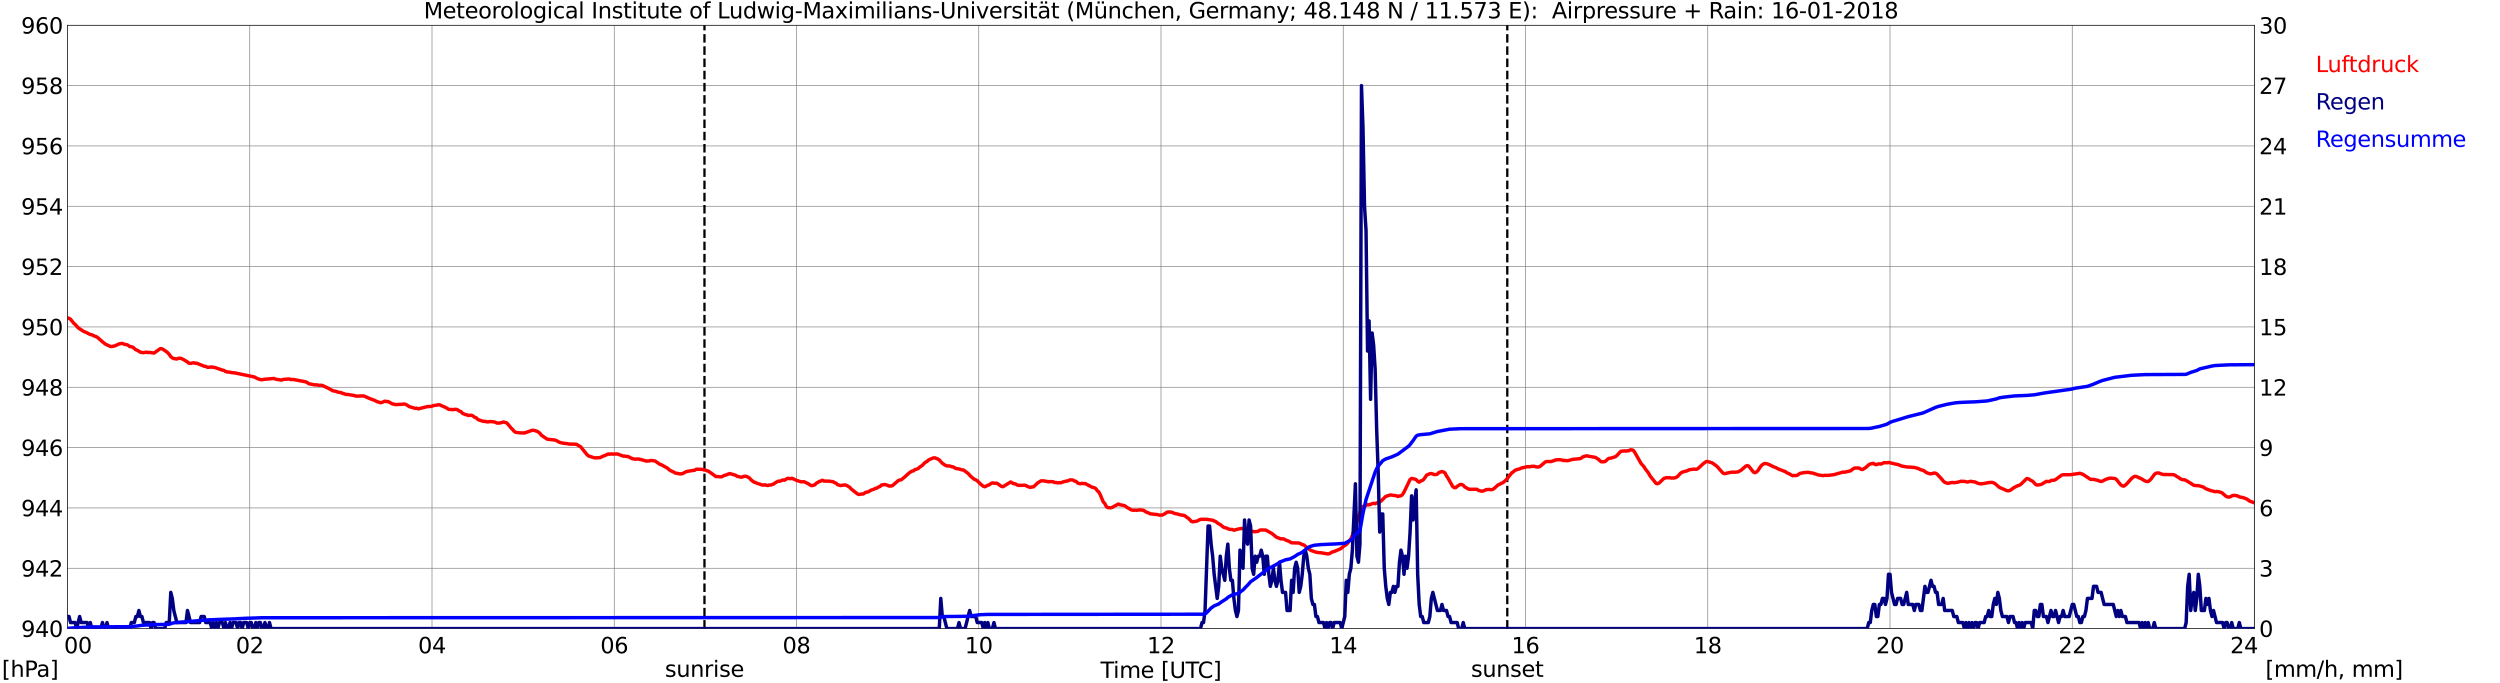 <?xml version="1.0" encoding="utf-8" standalone="no"?>
<!DOCTYPE svg PUBLIC "-//W3C//DTD SVG 1.1//EN"
  "http://www.w3.org/Graphics/SVG/1.1/DTD/svg11.dtd">
<svg xmlns:xlink="http://www.w3.org/1999/xlink" width="1085.4pt" height="296.64pt" viewBox="0 0 1085.4 296.64" xmlns="http://www.w3.org/2000/svg" version="1.1">
 <defs>
  <style type="text/css">*{stroke-linejoin: round; stroke-linecap: butt}</style>
 </defs>
 <g id="figure_1">
  <g id="patch_1">
   <path d="M 0 296.64 
L 1085.4 296.64 
L 1085.4 0 
L 0 0 
z
" style="fill: #ffffff"/>
  </g>
  <g id="axes_1">
   <g id="patch_2">
    <path d="M 29.306 272.909 
L 978.814 272.909 
L 978.814 10.976 
L 29.306 10.976 
z
" style="fill: #ffffff"/>
   </g>
   <g id="patch_3">
    <path d="M 978.814 272.909 
L 978.814 272.909 
L 978.814 10.976 
L 978.814 10.976 
z
" clip-path="url(#pce348a0cf8)" style="fill: #d3d3d3; opacity: 0.25; stroke: #d3d3d3; stroke-linejoin: miter"/>
   </g>
   <g id="matplotlib.axis_1">
    <g id="xtick_1">
     <g id="line2d_1">
      <path d="M 29.306 272.909 
L 29.306 10.976 
" clip-path="url(#pce348a0cf8)" style="fill: none; stroke: #808080; stroke-width: 0.3; stroke-linecap: square"/>
     </g>
     <g id="line2d_2"/>
     <g id="text_1">
      <!--    00 -->
      <g transform="translate(18.733 283.627) scale(0.095 -0.095)">
       <defs>
        <path id="DejaVuSans-20" transform="scale(0.016)"/>
        <path id="DejaVuSans-30" d="M 2034 4250 
Q 1547 4250 1301 3770 
Q 1056 3291 1056 2328 
Q 1056 1369 1301 889 
Q 1547 409 2034 409 
Q 2525 409 2770 889 
Q 3016 1369 3016 2328 
Q 3016 3291 2770 3770 
Q 2525 4250 2034 4250 
z
M 2034 4750 
Q 2819 4750 3233 4129 
Q 3647 3509 3647 2328 
Q 3647 1150 3233 529 
Q 2819 -91 2034 -91 
Q 1250 -91 836 529 
Q 422 1150 422 2328 
Q 422 3509 836 4129 
Q 1250 4750 2034 4750 
z
" transform="scale(0.016)"/>
       </defs>
       <use xlink:href="#DejaVuSans-20"/>
       <use xlink:href="#DejaVuSans-20" transform="translate(31.787 0)"/>
       <use xlink:href="#DejaVuSans-20" transform="translate(63.574 0)"/>
       <use xlink:href="#DejaVuSans-30" transform="translate(95.361 0)"/>
       <use xlink:href="#DejaVuSans-30" transform="translate(158.984 0)"/>
      </g>
     </g>
    </g>
    <g id="xtick_2">
     <g id="line2d_3">
      <path d="M 108.431 272.909 
L 108.431 10.976 
" clip-path="url(#pce348a0cf8)" style="fill: none; stroke: #808080; stroke-width: 0.3; stroke-linecap: square"/>
     </g>
     <g id="line2d_4"/>
     <g id="text_2">
      <!-- 02 -->
      <g transform="translate(102.387 283.627) scale(0.095 -0.095)">
       <defs>
        <path id="DejaVuSans-32" d="M 1228 531 
L 3431 531 
L 3431 0 
L 469 0 
L 469 531 
Q 828 903 1448 1529 
Q 2069 2156 2228 2338 
Q 2531 2678 2651 2914 
Q 2772 3150 2772 3378 
Q 2772 3750 2511 3984 
Q 2250 4219 1831 4219 
Q 1534 4219 1204 4116 
Q 875 4013 500 3803 
L 500 4441 
Q 881 4594 1212 4672 
Q 1544 4750 1819 4750 
Q 2544 4750 2975 4387 
Q 3406 4025 3406 3419 
Q 3406 3131 3298 2873 
Q 3191 2616 2906 2266 
Q 2828 2175 2409 1742 
Q 1991 1309 1228 531 
z
" transform="scale(0.016)"/>
       </defs>
       <use xlink:href="#DejaVuSans-30"/>
       <use xlink:href="#DejaVuSans-32" transform="translate(63.623 0)"/>
      </g>
     </g>
    </g>
    <g id="xtick_3">
     <g id="line2d_5">
      <path d="M 187.557 272.909 
L 187.557 10.976 
" clip-path="url(#pce348a0cf8)" style="fill: none; stroke: #808080; stroke-width: 0.3; stroke-linecap: square"/>
     </g>
     <g id="line2d_6"/>
     <g id="text_3">
      <!-- 04 -->
      <g transform="translate(181.513 283.627) scale(0.095 -0.095)">
       <defs>
        <path id="DejaVuSans-34" d="M 2419 4116 
L 825 1625 
L 2419 1625 
L 2419 4116 
z
M 2253 4666 
L 3047 4666 
L 3047 1625 
L 3713 1625 
L 3713 1100 
L 3047 1100 
L 3047 0 
L 2419 0 
L 2419 1100 
L 313 1100 
L 313 1709 
L 2253 4666 
z
" transform="scale(0.016)"/>
       </defs>
       <use xlink:href="#DejaVuSans-30"/>
       <use xlink:href="#DejaVuSans-34" transform="translate(63.623 0)"/>
      </g>
     </g>
    </g>
    <g id="xtick_4">
     <g id="line2d_7">
      <path d="M 266.683 272.909 
L 266.683 10.976 
" clip-path="url(#pce348a0cf8)" style="fill: none; stroke: #808080; stroke-width: 0.3; stroke-linecap: square"/>
     </g>
     <g id="line2d_8"/>
     <g id="text_4">
      <!-- 06 -->
      <g transform="translate(260.638 283.627) scale(0.095 -0.095)">
       <defs>
        <path id="DejaVuSans-36" d="M 2113 2584 
Q 1688 2584 1439 2293 
Q 1191 2003 1191 1497 
Q 1191 994 1439 701 
Q 1688 409 2113 409 
Q 2538 409 2786 701 
Q 3034 994 3034 1497 
Q 3034 2003 2786 2293 
Q 2538 2584 2113 2584 
z
M 3366 4563 
L 3366 3988 
Q 3128 4100 2886 4159 
Q 2644 4219 2406 4219 
Q 1781 4219 1451 3797 
Q 1122 3375 1075 2522 
Q 1259 2794 1537 2939 
Q 1816 3084 2150 3084 
Q 2853 3084 3261 2657 
Q 3669 2231 3669 1497 
Q 3669 778 3244 343 
Q 2819 -91 2113 -91 
Q 1303 -91 875 529 
Q 447 1150 447 2328 
Q 447 3434 972 4092 
Q 1497 4750 2381 4750 
Q 2619 4750 2861 4703 
Q 3103 4656 3366 4563 
z
" transform="scale(0.016)"/>
       </defs>
       <use xlink:href="#DejaVuSans-30"/>
       <use xlink:href="#DejaVuSans-36" transform="translate(63.623 0)"/>
      </g>
     </g>
    </g>
    <g id="xtick_5">
     <g id="line2d_9">
      <path d="M 345.808 272.909 
L 345.808 10.976 
" clip-path="url(#pce348a0cf8)" style="fill: none; stroke: #808080; stroke-width: 0.3; stroke-linecap: square"/>
     </g>
     <g id="line2d_10"/>
     <g id="text_5">
      <!-- 08 -->
      <g transform="translate(339.764 283.627) scale(0.095 -0.095)">
       <defs>
        <path id="DejaVuSans-38" d="M 2034 2216 
Q 1584 2216 1326 1975 
Q 1069 1734 1069 1313 
Q 1069 891 1326 650 
Q 1584 409 2034 409 
Q 2484 409 2743 651 
Q 3003 894 3003 1313 
Q 3003 1734 2745 1975 
Q 2488 2216 2034 2216 
z
M 1403 2484 
Q 997 2584 770 2862 
Q 544 3141 544 3541 
Q 544 4100 942 4425 
Q 1341 4750 2034 4750 
Q 2731 4750 3128 4425 
Q 3525 4100 3525 3541 
Q 3525 3141 3298 2862 
Q 3072 2584 2669 2484 
Q 3125 2378 3379 2068 
Q 3634 1759 3634 1313 
Q 3634 634 3220 271 
Q 2806 -91 2034 -91 
Q 1263 -91 848 271 
Q 434 634 434 1313 
Q 434 1759 690 2068 
Q 947 2378 1403 2484 
z
M 1172 3481 
Q 1172 3119 1398 2916 
Q 1625 2713 2034 2713 
Q 2441 2713 2670 2916 
Q 2900 3119 2900 3481 
Q 2900 3844 2670 4047 
Q 2441 4250 2034 4250 
Q 1625 4250 1398 4047 
Q 1172 3844 1172 3481 
z
" transform="scale(0.016)"/>
       </defs>
       <use xlink:href="#DejaVuSans-30"/>
       <use xlink:href="#DejaVuSans-38" transform="translate(63.623 0)"/>
      </g>
     </g>
    </g>
    <g id="xtick_6">
     <g id="line2d_11">
      <path d="M 424.934 272.909 
L 424.934 10.976 
" clip-path="url(#pce348a0cf8)" style="fill: none; stroke: #808080; stroke-width: 0.3; stroke-linecap: square"/>
     </g>
     <g id="line2d_12"/>
     <g id="text_6">
      <!-- 10 -->
      <g transform="translate(418.89 283.627) scale(0.095 -0.095)">
       <defs>
        <path id="DejaVuSans-31" d="M 794 531 
L 1825 531 
L 1825 4091 
L 703 3866 
L 703 4441 
L 1819 4666 
L 2450 4666 
L 2450 531 
L 3481 531 
L 3481 0 
L 794 0 
L 794 531 
z
" transform="scale(0.016)"/>
       </defs>
       <use xlink:href="#DejaVuSans-31"/>
       <use xlink:href="#DejaVuSans-30" transform="translate(63.623 0)"/>
      </g>
     </g>
    </g>
    <g id="xtick_7">
     <g id="line2d_13">
      <path d="M 504.06 272.909 
L 504.06 10.976 
" clip-path="url(#pce348a0cf8)" style="fill: none; stroke: #808080; stroke-width: 0.3; stroke-linecap: square"/>
     </g>
     <g id="line2d_14"/>
     <g id="text_7">
      <!-- 12 -->
      <g transform="translate(498.015 283.627) scale(0.095 -0.095)">
       <use xlink:href="#DejaVuSans-31"/>
       <use xlink:href="#DejaVuSans-32" transform="translate(63.623 0)"/>
      </g>
     </g>
    </g>
    <g id="xtick_8">
     <g id="line2d_15">
      <path d="M 583.185 272.909 
L 583.185 10.976 
" clip-path="url(#pce348a0cf8)" style="fill: none; stroke: #808080; stroke-width: 0.3; stroke-linecap: square"/>
     </g>
     <g id="line2d_16"/>
     <g id="text_8">
      <!-- 14 -->
      <g transform="translate(577.141 283.627) scale(0.095 -0.095)">
       <use xlink:href="#DejaVuSans-31"/>
       <use xlink:href="#DejaVuSans-34" transform="translate(63.623 0)"/>
      </g>
     </g>
    </g>
    <g id="xtick_9">
     <g id="line2d_17">
      <path d="M 662.311 272.909 
L 662.311 10.976 
" clip-path="url(#pce348a0cf8)" style="fill: none; stroke: #808080; stroke-width: 0.3; stroke-linecap: square"/>
     </g>
     <g id="line2d_18"/>
     <g id="text_9">
      <!-- 16 -->
      <g transform="translate(656.267 283.627) scale(0.095 -0.095)">
       <use xlink:href="#DejaVuSans-31"/>
       <use xlink:href="#DejaVuSans-36" transform="translate(63.623 0)"/>
      </g>
     </g>
    </g>
    <g id="xtick_10">
     <g id="line2d_19">
      <path d="M 741.437 272.909 
L 741.437 10.976 
" clip-path="url(#pce348a0cf8)" style="fill: none; stroke: #808080; stroke-width: 0.3; stroke-linecap: square"/>
     </g>
     <g id="line2d_20"/>
     <g id="text_10">
      <!-- 18 -->
      <g transform="translate(735.392 283.627) scale(0.095 -0.095)">
       <use xlink:href="#DejaVuSans-31"/>
       <use xlink:href="#DejaVuSans-38" transform="translate(63.623 0)"/>
      </g>
     </g>
    </g>
    <g id="xtick_11">
     <g id="line2d_21">
      <path d="M 820.562 272.909 
L 820.562 10.976 
" clip-path="url(#pce348a0cf8)" style="fill: none; stroke: #808080; stroke-width: 0.3; stroke-linecap: square"/>
     </g>
     <g id="line2d_22"/>
     <g id="text_11">
      <!-- 20 -->
      <g transform="translate(814.518 283.627) scale(0.095 -0.095)">
       <use xlink:href="#DejaVuSans-32"/>
       <use xlink:href="#DejaVuSans-30" transform="translate(63.623 0)"/>
      </g>
     </g>
    </g>
    <g id="xtick_12">
     <g id="line2d_23">
      <path d="M 899.688 272.909 
L 899.688 10.976 
" clip-path="url(#pce348a0cf8)" style="fill: none; stroke: #808080; stroke-width: 0.3; stroke-linecap: square"/>
     </g>
     <g id="line2d_24"/>
     <g id="text_12">
      <!-- 22 -->
      <g transform="translate(893.644 283.627) scale(0.095 -0.095)">
       <use xlink:href="#DejaVuSans-32"/>
       <use xlink:href="#DejaVuSans-32" transform="translate(63.623 0)"/>
      </g>
     </g>
    </g>
    <g id="xtick_13">
     <g id="line2d_25">
      <path d="M 978.814 272.909 
L 978.814 10.976 
" clip-path="url(#pce348a0cf8)" style="fill: none; stroke: #808080; stroke-width: 0.3; stroke-linecap: square"/>
     </g>
     <g id="line2d_26"/>
     <g id="text_13">
      <!-- 24    -->
      <g transform="translate(968.241 283.627) scale(0.095 -0.095)">
       <use xlink:href="#DejaVuSans-32"/>
       <use xlink:href="#DejaVuSans-34" transform="translate(63.623 0)"/>
       <use xlink:href="#DejaVuSans-20" transform="translate(127.246 0)"/>
       <use xlink:href="#DejaVuSans-20" transform="translate(159.033 0)"/>
       <use xlink:href="#DejaVuSans-20" transform="translate(190.82 0)"/>
      </g>
     </g>
    </g>
    <g id="text_14">
     <!-- Time [UTC] -->
     <g transform="translate(477.806 294.322) scale(0.095 -0.095)">
      <defs>
       <path id="DejaVuSans-54" d="M -19 4666 
L 3928 4666 
L 3928 4134 
L 2272 4134 
L 2272 0 
L 1638 0 
L 1638 4134 
L -19 4134 
L -19 4666 
z
" transform="scale(0.016)"/>
       <path id="DejaVuSans-69" d="M 603 3500 
L 1178 3500 
L 1178 0 
L 603 0 
L 603 3500 
z
M 603 4863 
L 1178 4863 
L 1178 4134 
L 603 4134 
L 603 4863 
z
" transform="scale(0.016)"/>
       <path id="DejaVuSans-6d" d="M 3328 2828 
Q 3544 3216 3844 3400 
Q 4144 3584 4550 3584 
Q 5097 3584 5394 3201 
Q 5691 2819 5691 2113 
L 5691 0 
L 5113 0 
L 5113 2094 
Q 5113 2597 4934 2840 
Q 4756 3084 4391 3084 
Q 3944 3084 3684 2787 
Q 3425 2491 3425 1978 
L 3425 0 
L 2847 0 
L 2847 2094 
Q 2847 2600 2669 2842 
Q 2491 3084 2119 3084 
Q 1678 3084 1418 2786 
Q 1159 2488 1159 1978 
L 1159 0 
L 581 0 
L 581 3500 
L 1159 3500 
L 1159 2956 
Q 1356 3278 1631 3431 
Q 1906 3584 2284 3584 
Q 2666 3584 2933 3390 
Q 3200 3197 3328 2828 
z
" transform="scale(0.016)"/>
       <path id="DejaVuSans-65" d="M 3597 1894 
L 3597 1613 
L 953 1613 
Q 991 1019 1311 708 
Q 1631 397 2203 397 
Q 2534 397 2845 478 
Q 3156 559 3463 722 
L 3463 178 
Q 3153 47 2828 -22 
Q 2503 -91 2169 -91 
Q 1331 -91 842 396 
Q 353 884 353 1716 
Q 353 2575 817 3079 
Q 1281 3584 2069 3584 
Q 2775 3584 3186 3129 
Q 3597 2675 3597 1894 
z
M 3022 2063 
Q 3016 2534 2758 2815 
Q 2500 3097 2075 3097 
Q 1594 3097 1305 2825 
Q 1016 2553 972 2059 
L 3022 2063 
z
" transform="scale(0.016)"/>
       <path id="DejaVuSans-5b" d="M 550 4863 
L 1875 4863 
L 1875 4416 
L 1125 4416 
L 1125 -397 
L 1875 -397 
L 1875 -844 
L 550 -844 
L 550 4863 
z
" transform="scale(0.016)"/>
       <path id="DejaVuSans-55" d="M 556 4666 
L 1191 4666 
L 1191 1831 
Q 1191 1081 1462 751 
Q 1734 422 2344 422 
Q 2950 422 3222 751 
Q 3494 1081 3494 1831 
L 3494 4666 
L 4128 4666 
L 4128 1753 
Q 4128 841 3676 375 
Q 3225 -91 2344 -91 
Q 1459 -91 1007 375 
Q 556 841 556 1753 
L 556 4666 
z
" transform="scale(0.016)"/>
       <path id="DejaVuSans-43" d="M 4122 4306 
L 4122 3641 
Q 3803 3938 3442 4084 
Q 3081 4231 2675 4231 
Q 1875 4231 1450 3742 
Q 1025 3253 1025 2328 
Q 1025 1406 1450 917 
Q 1875 428 2675 428 
Q 3081 428 3442 575 
Q 3803 722 4122 1019 
L 4122 359 
Q 3791 134 3420 21 
Q 3050 -91 2638 -91 
Q 1578 -91 968 557 
Q 359 1206 359 2328 
Q 359 3453 968 4101 
Q 1578 4750 2638 4750 
Q 3056 4750 3426 4639 
Q 3797 4528 4122 4306 
z
" transform="scale(0.016)"/>
       <path id="DejaVuSans-5d" d="M 1947 4863 
L 1947 -844 
L 622 -844 
L 622 -397 
L 1369 -397 
L 1369 4416 
L 622 4416 
L 622 4863 
L 1947 4863 
z
" transform="scale(0.016)"/>
      </defs>
      <use xlink:href="#DejaVuSans-54"/>
      <use xlink:href="#DejaVuSans-69" transform="translate(57.959 0)"/>
      <use xlink:href="#DejaVuSans-6d" transform="translate(85.742 0)"/>
      <use xlink:href="#DejaVuSans-65" transform="translate(183.154 0)"/>
      <use xlink:href="#DejaVuSans-20" transform="translate(244.678 0)"/>
      <use xlink:href="#DejaVuSans-5b" transform="translate(276.465 0)"/>
      <use xlink:href="#DejaVuSans-55" transform="translate(315.479 0)"/>
      <use xlink:href="#DejaVuSans-54" transform="translate(388.672 0)"/>
      <use xlink:href="#DejaVuSans-43" transform="translate(443.881 0)"/>
      <use xlink:href="#DejaVuSans-5d" transform="translate(513.705 0)"/>
     </g>
    </g>
   </g>
   <g id="matplotlib.axis_2">
    <g id="ytick_1">
     <g id="line2d_27">
      <path d="M 29.306 272.909 
L 978.814 272.909 
" clip-path="url(#pce348a0cf8)" style="fill: none; stroke: #808080; stroke-width: 0.3; stroke-linecap: square"/>
     </g>
     <g id="line2d_28"/>
     <g id="text_15">
      <!-- 940 -->
      <g transform="translate(9.173 276.518) scale(0.095 -0.095)">
       <defs>
        <path id="DejaVuSans-39" d="M 703 97 
L 703 672 
Q 941 559 1184 500 
Q 1428 441 1663 441 
Q 2288 441 2617 861 
Q 2947 1281 2994 2138 
Q 2813 1869 2534 1725 
Q 2256 1581 1919 1581 
Q 1219 1581 811 2004 
Q 403 2428 403 3163 
Q 403 3881 828 4315 
Q 1253 4750 1959 4750 
Q 2769 4750 3195 4129 
Q 3622 3509 3622 2328 
Q 3622 1225 3098 567 
Q 2575 -91 1691 -91 
Q 1453 -91 1209 -44 
Q 966 3 703 97 
z
M 1959 2075 
Q 2384 2075 2632 2365 
Q 2881 2656 2881 3163 
Q 2881 3666 2632 3958 
Q 2384 4250 1959 4250 
Q 1534 4250 1286 3958 
Q 1038 3666 1038 3163 
Q 1038 2656 1286 2365 
Q 1534 2075 1959 2075 
z
" transform="scale(0.016)"/>
       </defs>
       <use xlink:href="#DejaVuSans-39"/>
       <use xlink:href="#DejaVuSans-34" transform="translate(63.623 0)"/>
       <use xlink:href="#DejaVuSans-30" transform="translate(127.246 0)"/>
      </g>
     </g>
    </g>
    <g id="ytick_2">
     <g id="line2d_29">
      <path d="M 29.306 246.715 
L 978.814 246.715 
" clip-path="url(#pce348a0cf8)" style="fill: none; stroke: #808080; stroke-width: 0.3; stroke-linecap: square"/>
     </g>
     <g id="line2d_30"/>
     <g id="text_16">
      <!-- 942 -->
      <g transform="translate(9.173 250.325) scale(0.095 -0.095)">
       <use xlink:href="#DejaVuSans-39"/>
       <use xlink:href="#DejaVuSans-34" transform="translate(63.623 0)"/>
       <use xlink:href="#DejaVuSans-32" transform="translate(127.246 0)"/>
      </g>
     </g>
    </g>
    <g id="ytick_3">
     <g id="line2d_31">
      <path d="M 29.306 220.522 
L 978.814 220.522 
" clip-path="url(#pce348a0cf8)" style="fill: none; stroke: #808080; stroke-width: 0.3; stroke-linecap: square"/>
     </g>
     <g id="line2d_32"/>
     <g id="text_17">
      <!-- 944 -->
      <g transform="translate(9.173 224.131) scale(0.095 -0.095)">
       <use xlink:href="#DejaVuSans-39"/>
       <use xlink:href="#DejaVuSans-34" transform="translate(63.623 0)"/>
       <use xlink:href="#DejaVuSans-34" transform="translate(127.246 0)"/>
      </g>
     </g>
    </g>
    <g id="ytick_4">
     <g id="line2d_33">
      <path d="M 29.306 194.329 
L 978.814 194.329 
" clip-path="url(#pce348a0cf8)" style="fill: none; stroke: #808080; stroke-width: 0.3; stroke-linecap: square"/>
     </g>
     <g id="line2d_34"/>
     <g id="text_18">
      <!-- 946 -->
      <g transform="translate(9.173 197.938) scale(0.095 -0.095)">
       <use xlink:href="#DejaVuSans-39"/>
       <use xlink:href="#DejaVuSans-34" transform="translate(63.623 0)"/>
       <use xlink:href="#DejaVuSans-36" transform="translate(127.246 0)"/>
      </g>
     </g>
    </g>
    <g id="ytick_5">
     <g id="line2d_35">
      <path d="M 29.306 168.136 
L 978.814 168.136 
" clip-path="url(#pce348a0cf8)" style="fill: none; stroke: #808080; stroke-width: 0.3; stroke-linecap: square"/>
     </g>
     <g id="line2d_36"/>
     <g id="text_19">
      <!-- 948 -->
      <g transform="translate(9.173 171.745) scale(0.095 -0.095)">
       <use xlink:href="#DejaVuSans-39"/>
       <use xlink:href="#DejaVuSans-34" transform="translate(63.623 0)"/>
       <use xlink:href="#DejaVuSans-38" transform="translate(127.246 0)"/>
      </g>
     </g>
    </g>
    <g id="ytick_6">
     <g id="line2d_37">
      <path d="M 29.306 141.942 
L 978.814 141.942 
" clip-path="url(#pce348a0cf8)" style="fill: none; stroke: #808080; stroke-width: 0.3; stroke-linecap: square"/>
     </g>
     <g id="line2d_38"/>
     <g id="text_20">
      <!-- 950 -->
      <g transform="translate(9.173 145.551) scale(0.095 -0.095)">
       <defs>
        <path id="DejaVuSans-35" d="M 691 4666 
L 3169 4666 
L 3169 4134 
L 1269 4134 
L 1269 2991 
Q 1406 3038 1543 3061 
Q 1681 3084 1819 3084 
Q 2600 3084 3056 2656 
Q 3513 2228 3513 1497 
Q 3513 744 3044 326 
Q 2575 -91 1722 -91 
Q 1428 -91 1123 -41 
Q 819 9 494 109 
L 494 744 
Q 775 591 1075 516 
Q 1375 441 1709 441 
Q 2250 441 2565 725 
Q 2881 1009 2881 1497 
Q 2881 1984 2565 2268 
Q 2250 2553 1709 2553 
Q 1456 2553 1204 2497 
Q 953 2441 691 2322 
L 691 4666 
z
" transform="scale(0.016)"/>
       </defs>
       <use xlink:href="#DejaVuSans-39"/>
       <use xlink:href="#DejaVuSans-35" transform="translate(63.623 0)"/>
       <use xlink:href="#DejaVuSans-30" transform="translate(127.246 0)"/>
      </g>
     </g>
    </g>
    <g id="ytick_7">
     <g id="line2d_39">
      <path d="M 29.306 115.749 
L 978.814 115.749 
" clip-path="url(#pce348a0cf8)" style="fill: none; stroke: #808080; stroke-width: 0.3; stroke-linecap: square"/>
     </g>
     <g id="line2d_40"/>
     <g id="text_21">
      <!-- 952 -->
      <g transform="translate(9.173 119.358) scale(0.095 -0.095)">
       <use xlink:href="#DejaVuSans-39"/>
       <use xlink:href="#DejaVuSans-35" transform="translate(63.623 0)"/>
       <use xlink:href="#DejaVuSans-32" transform="translate(127.246 0)"/>
      </g>
     </g>
    </g>
    <g id="ytick_8">
     <g id="line2d_41">
      <path d="M 29.306 89.556 
L 978.814 89.556 
" clip-path="url(#pce348a0cf8)" style="fill: none; stroke: #808080; stroke-width: 0.3; stroke-linecap: square"/>
     </g>
     <g id="line2d_42"/>
     <g id="text_22">
      <!-- 954 -->
      <g transform="translate(9.173 93.165) scale(0.095 -0.095)">
       <use xlink:href="#DejaVuSans-39"/>
       <use xlink:href="#DejaVuSans-35" transform="translate(63.623 0)"/>
       <use xlink:href="#DejaVuSans-34" transform="translate(127.246 0)"/>
      </g>
     </g>
    </g>
    <g id="ytick_9">
     <g id="line2d_43">
      <path d="M 29.306 63.362 
L 978.814 63.362 
" clip-path="url(#pce348a0cf8)" style="fill: none; stroke: #808080; stroke-width: 0.3; stroke-linecap: square"/>
     </g>
     <g id="line2d_44"/>
     <g id="text_23">
      <!-- 956 -->
      <g transform="translate(9.173 66.972) scale(0.095 -0.095)">
       <use xlink:href="#DejaVuSans-39"/>
       <use xlink:href="#DejaVuSans-35" transform="translate(63.623 0)"/>
       <use xlink:href="#DejaVuSans-36" transform="translate(127.246 0)"/>
      </g>
     </g>
    </g>
    <g id="ytick_10">
     <g id="line2d_45">
      <path d="M 29.306 37.169 
L 978.814 37.169 
" clip-path="url(#pce348a0cf8)" style="fill: none; stroke: #808080; stroke-width: 0.3; stroke-linecap: square"/>
     </g>
     <g id="line2d_46"/>
     <g id="text_24">
      <!-- 958 -->
      <g transform="translate(9.173 40.778) scale(0.095 -0.095)">
       <use xlink:href="#DejaVuSans-39"/>
       <use xlink:href="#DejaVuSans-35" transform="translate(63.623 0)"/>
       <use xlink:href="#DejaVuSans-38" transform="translate(127.246 0)"/>
      </g>
     </g>
    </g>
    <g id="ytick_11">
     <g id="line2d_47">
      <path d="M 29.306 10.976 
L 978.814 10.976 
" clip-path="url(#pce348a0cf8)" style="fill: none; stroke: #808080; stroke-width: 0.3; stroke-linecap: square"/>
     </g>
     <g id="line2d_48"/>
     <g id="text_25">
      <!-- 960 -->
      <g transform="translate(9.173 14.585) scale(0.095 -0.095)">
       <use xlink:href="#DejaVuSans-39"/>
       <use xlink:href="#DejaVuSans-36" transform="translate(63.623 0)"/>
       <use xlink:href="#DejaVuSans-30" transform="translate(127.246 0)"/>
      </g>
     </g>
    </g>
   </g>
   <g id="line2d_49">
    <path d="M 305.85 272.909 
L 305.85 10.976 
" clip-path="url(#pce348a0cf8)" style="fill: none; stroke-dasharray: 3.7,1.6; stroke-dashoffset: 0; stroke: #000000"/>
   </g>
   <g id="line2d_50">
    <path d="M 654.399 272.909 
L 654.399 10.976 
" clip-path="url(#pce348a0cf8)" style="fill: none; stroke-dasharray: 3.7,1.6; stroke-dashoffset: 0; stroke: #000000"/>
   </g>
   <g id="line2d_51">
    <path d="M 29.306 138.013 
L 29.965 138.21 
L 30.625 138.589 
L 31.943 140.266 
L 32.603 140.816 
L 33.921 142.309 
L 35.9 143.619 
L 36.559 144.012 
L 37.218 144.221 
L 39.197 145.243 
L 39.856 145.347 
L 41.175 145.976 
L 41.834 146.186 
L 42.493 146.631 
L 44.472 148.386 
L 45.79 149.407 
L 47.768 150.35 
L 48.428 150.455 
L 49.747 150.219 
L 51.725 149.303 
L 53.043 149.067 
L 53.703 149.381 
L 54.362 149.564 
L 55.022 149.617 
L 55.681 149.931 
L 56.34 150.481 
L 57 150.534 
L 57.659 150.717 
L 58.978 151.843 
L 59.637 152.079 
L 60.956 152.917 
L 62.275 153.127 
L 63.594 152.891 
L 64.253 153.074 
L 64.912 152.996 
L 66.89 153.284 
L 69.528 151.398 
L 70.187 151.398 
L 70.847 151.686 
L 72.166 152.629 
L 72.825 153.153 
L 73.484 153.886 
L 74.144 154.829 
L 74.803 155.379 
L 75.462 155.668 
L 76.781 155.877 
L 77.441 155.563 
L 78.1 155.51 
L 78.759 155.641 
L 80.078 156.349 
L 81.397 157.161 
L 82.056 157.711 
L 82.716 157.763 
L 84.034 157.501 
L 84.694 157.711 
L 85.353 157.684 
L 87.991 158.732 
L 88.65 159.02 
L 89.309 159.046 
L 89.969 159.439 
L 90.628 159.466 
L 91.947 159.308 
L 92.606 159.492 
L 93.266 159.544 
L 96.563 160.697 
L 97.222 160.828 
L 97.881 161.247 
L 98.541 161.482 
L 99.86 161.587 
L 100.519 161.771 
L 101.838 161.875 
L 110.41 163.656 
L 111.728 164.364 
L 113.047 164.783 
L 113.707 164.861 
L 115.025 164.652 
L 118.982 164.311 
L 119.641 164.626 
L 122.278 165.019 
L 122.938 164.73 
L 125.575 164.547 
L 126.235 164.783 
L 127.553 164.783 
L 132.829 165.804 
L 134.147 166.59 
L 136.785 167.14 
L 137.444 167.062 
L 138.104 167.245 
L 139.422 167.271 
L 140.082 167.402 
L 142.719 168.659 
L 144.038 169.393 
L 144.697 169.733 
L 145.357 169.786 
L 147.335 170.388 
L 147.994 170.414 
L 148.654 170.755 
L 149.313 170.912 
L 149.972 171.2 
L 151.291 171.305 
L 153.929 171.75 
L 154.588 171.986 
L 157.885 171.881 
L 160.523 173.034 
L 161.841 173.558 
L 162.501 173.741 
L 163.819 174.448 
L 164.479 174.579 
L 165.138 174.841 
L 165.798 174.736 
L 167.116 174.16 
L 167.776 174.37 
L 168.435 174.291 
L 169.754 175.024 
L 170.413 175.391 
L 171.073 175.47 
L 171.732 175.679 
L 173.71 175.548 
L 174.37 175.548 
L 175.029 175.417 
L 175.688 175.443 
L 176.348 175.653 
L 177.666 176.517 
L 180.304 177.303 
L 180.963 177.198 
L 181.623 177.513 
L 185.579 176.517 
L 186.898 176.465 
L 187.557 176.36 
L 188.216 176.072 
L 189.535 175.915 
L 190.195 175.758 
L 190.854 175.758 
L 193.492 176.91 
L 194.81 177.722 
L 196.788 177.853 
L 197.448 177.722 
L 198.107 177.722 
L 198.767 177.984 
L 199.426 178.456 
L 200.085 178.665 
L 200.745 179.399 
L 202.063 180.001 
L 202.723 180.106 
L 203.382 180.42 
L 204.042 180.289 
L 204.701 180.289 
L 205.36 180.604 
L 206.02 181.127 
L 206.679 181.337 
L 207.339 181.992 
L 207.998 182.359 
L 209.976 182.961 
L 210.635 182.935 
L 211.295 183.144 
L 211.954 183.171 
L 212.614 183.013 
L 213.932 183.118 
L 214.592 183.171 
L 215.91 183.721 
L 217.229 183.616 
L 218.548 183.223 
L 219.867 183.537 
L 220.526 184.14 
L 221.845 185.79 
L 222.504 186.418 
L 223.164 187.204 
L 223.823 187.676 
L 225.801 187.938 
L 227.779 187.964 
L 231.076 186.811 
L 231.736 186.838 
L 233.054 187.204 
L 233.714 187.571 
L 234.373 188.095 
L 235.033 188.933 
L 237.011 190.295 
L 237.67 190.714 
L 239.648 190.898 
L 240.967 191.055 
L 241.626 191.317 
L 242.945 192.05 
L 244.264 192.391 
L 245.583 192.548 
L 246.242 192.6 
L 246.901 192.783 
L 250.198 192.862 
L 252.176 194.067 
L 254.814 197.341 
L 255.473 197.944 
L 258.111 198.782 
L 260.089 198.729 
L 260.748 198.625 
L 261.408 198.205 
L 262.726 197.734 
L 264.045 197.079 
L 264.705 197.21 
L 265.364 197.053 
L 266.023 197.158 
L 268.002 197.079 
L 270.639 198.048 
L 271.298 197.996 
L 271.958 198.205 
L 272.617 198.179 
L 274.595 199.175 
L 275.914 199.358 
L 277.233 199.253 
L 277.892 199.489 
L 278.552 199.541 
L 279.211 199.829 
L 279.87 199.934 
L 280.53 200.196 
L 281.849 200.118 
L 282.508 199.934 
L 283.167 199.934 
L 284.486 200.196 
L 286.464 201.558 
L 287.124 201.768 
L 289.761 203.235 
L 290.42 203.863 
L 291.08 204.309 
L 292.399 204.911 
L 293.058 205.33 
L 295.036 205.723 
L 295.696 205.749 
L 296.355 205.618 
L 297.674 204.885 
L 298.333 204.675 
L 299.652 204.439 
L 301.63 204.151 
L 302.289 203.706 
L 304.927 203.785 
L 305.586 204.02 
L 306.246 204.073 
L 306.905 204.387 
L 307.564 204.544 
L 310.861 206.928 
L 311.521 206.875 
L 312.839 207.033 
L 313.499 206.954 
L 314.158 206.535 
L 315.477 206.116 
L 316.796 205.592 
L 319.433 206.352 
L 320.093 206.823 
L 320.752 206.902 
L 321.411 207.137 
L 322.071 207.164 
L 322.73 206.902 
L 323.39 206.771 
L 324.049 206.797 
L 325.368 207.504 
L 326.027 208.29 
L 327.346 209.311 
L 328.005 209.469 
L 328.665 209.835 
L 329.983 210.228 
L 330.643 210.49 
L 331.302 210.621 
L 331.961 210.49 
L 333.28 210.804 
L 333.94 210.569 
L 334.599 210.595 
L 335.918 210.123 
L 336.577 209.6 
L 337.896 208.892 
L 338.555 208.945 
L 339.874 208.368 
L 340.533 208.499 
L 341.852 207.714 
L 342.512 207.714 
L 343.171 207.871 
L 343.83 207.635 
L 345.808 208.552 
L 347.787 209.18 
L 349.105 209.154 
L 350.424 209.783 
L 351.083 210.097 
L 351.743 210.595 
L 352.402 210.883 
L 353.721 210.516 
L 354.38 209.835 
L 355.699 209.05 
L 356.359 208.84 
L 357.018 208.499 
L 357.677 208.84 
L 360.315 208.919 
L 360.974 209.076 
L 361.634 209.076 
L 362.293 209.573 
L 362.952 209.731 
L 363.612 210.412 
L 364.93 210.804 
L 366.909 210.516 
L 367.568 210.752 
L 368.887 211.538 
L 369.546 212.297 
L 372.184 214.367 
L 372.843 214.681 
L 374.162 214.472 
L 374.821 214.472 
L 375.481 213.974 
L 376.14 213.633 
L 376.799 213.633 
L 378.118 212.821 
L 379.437 212.402 
L 380.096 211.983 
L 380.756 211.905 
L 381.415 211.433 
L 382.074 211.197 
L 382.734 210.543 
L 383.393 210.516 
L 384.053 210.333 
L 385.371 210.7 
L 386.031 211.04 
L 387.349 210.935 
L 389.987 208.657 
L 390.646 208.395 
L 391.306 208.29 
L 392.624 207.216 
L 393.943 206.037 
L 394.603 205.409 
L 395.921 204.544 
L 396.581 204.439 
L 397.24 203.863 
L 398.559 203.497 
L 399.218 202.868 
L 400.537 201.977 
L 401.196 201.192 
L 401.856 200.668 
L 402.515 200.301 
L 403.175 199.672 
L 405.153 198.834 
L 405.812 198.756 
L 407.131 199.253 
L 407.79 199.698 
L 409.109 201.113 
L 410.428 202.03 
L 411.087 202.265 
L 412.406 202.318 
L 413.065 202.606 
L 413.725 202.658 
L 415.043 203.418 
L 416.362 203.601 
L 417.681 204.02 
L 418.34 204.073 
L 420.318 205.566 
L 421.637 206.98 
L 422.956 208.054 
L 423.615 208.316 
L 424.275 208.709 
L 425.593 210.071 
L 426.912 211.119 
L 427.572 211.328 
L 428.89 210.673 
L 429.55 210.438 
L 430.209 209.966 
L 430.869 209.652 
L 431.528 209.783 
L 432.847 209.809 
L 434.825 211.197 
L 435.484 211.302 
L 438.781 209.259 
L 440.1 210.019 
L 440.759 210.019 
L 441.419 210.464 
L 442.078 210.7 
L 443.397 210.726 
L 444.716 210.647 
L 445.375 210.778 
L 446.034 211.171 
L 447.353 211.616 
L 448.012 211.407 
L 448.672 211.381 
L 450.65 209.573 
L 451.969 208.761 
L 453.287 208.788 
L 455.266 209.18 
L 455.925 209.076 
L 457.244 209.154 
L 457.903 209.521 
L 458.563 209.469 
L 459.222 209.652 
L 459.881 209.547 
L 460.541 209.6 
L 461.859 209.128 
L 463.838 208.709 
L 464.497 208.342 
L 465.816 208.395 
L 466.475 208.84 
L 467.134 208.945 
L 467.794 209.652 
L 468.453 209.914 
L 469.113 210.019 
L 469.772 209.835 
L 470.431 209.992 
L 471.091 209.914 
L 473.728 211.302 
L 474.388 211.616 
L 475.047 211.721 
L 475.706 212.088 
L 476.366 213.005 
L 477.025 213.555 
L 477.685 214.786 
L 479.003 217.929 
L 479.663 218.61 
L 480.322 219.92 
L 480.981 220.391 
L 482.3 220.47 
L 482.96 220.234 
L 484.278 219.501 
L 485.597 218.82 
L 486.256 219.134 
L 488.235 219.527 
L 489.553 220.47 
L 490.213 220.784 
L 490.872 221.229 
L 491.532 221.465 
L 492.191 221.544 
L 492.85 221.465 
L 493.51 221.544 
L 494.828 221.36 
L 496.147 221.491 
L 496.807 221.753 
L 497.466 222.251 
L 498.785 222.749 
L 499.444 223.089 
L 501.422 223.299 
L 502.741 223.456 
L 503.4 223.665 
L 504.719 223.587 
L 506.038 222.853 
L 506.697 222.356 
L 507.357 222.277 
L 508.675 222.356 
L 509.994 222.932 
L 511.313 223.194 
L 512.632 223.561 
L 513.95 223.77 
L 514.61 224.032 
L 515.269 224.635 
L 515.929 225.001 
L 517.247 226.363 
L 517.907 226.573 
L 518.566 226.389 
L 519.226 226.337 
L 519.885 226.154 
L 520.544 225.761 
L 521.204 225.499 
L 522.522 225.42 
L 523.182 225.499 
L 523.841 225.447 
L 526.479 225.866 
L 527.797 226.442 
L 529.116 227.437 
L 529.776 227.725 
L 531.094 228.825 
L 531.754 229.114 
L 532.413 229.192 
L 533.073 229.559 
L 533.732 229.795 
L 535.051 229.899 
L 535.71 230.214 
L 537.029 229.821 
L 539.007 229.402 
L 539.666 229.559 
L 540.326 229.585 
L 541.644 229.821 
L 542.304 230.188 
L 544.282 230.842 
L 545.601 230.79 
L 546.26 230.633 
L 546.919 230.188 
L 547.579 230.083 
L 549.557 230.135 
L 552.195 231.602 
L 554.173 233.226 
L 556.151 233.986 
L 556.81 233.907 
L 557.47 234.038 
L 558.129 234.431 
L 559.448 234.955 
L 560.766 235.662 
L 564.063 235.767 
L 565.382 236.422 
L 566.042 236.579 
L 568.679 238.674 
L 569.338 239.041 
L 571.317 239.722 
L 572.635 239.958 
L 573.295 239.958 
L 576.592 240.508 
L 577.251 240.324 
L 578.57 239.565 
L 579.229 239.46 
L 580.548 238.884 
L 581.867 238.334 
L 582.526 237.888 
L 583.185 237.286 
L 584.504 236.422 
L 585.164 235.74 
L 586.482 233.933 
L 587.142 232.519 
L 588.46 229.035 
L 589.12 226.416 
L 590.439 222.539 
L 591.098 220.915 
L 591.757 219.867 
L 592.417 219.815 
L 593.736 219.055 
L 594.395 219.213 
L 595.714 218.689 
L 596.373 218.505 
L 597.032 218.689 
L 597.692 218.348 
L 598.351 218.27 
L 599.67 217.484 
L 601.648 215.519 
L 603.626 214.891 
L 606.264 215.231 
L 606.923 215.545 
L 607.582 215.31 
L 608.242 215.257 
L 608.901 214.733 
L 609.561 213.66 
L 612.198 208.185 
L 612.858 207.714 
L 614.176 207.976 
L 614.836 208.238 
L 615.495 208.971 
L 616.154 209.338 
L 616.814 208.814 
L 617.473 208.63 
L 618.133 208.107 
L 619.451 206.221 
L 620.77 205.671 
L 621.429 205.592 
L 622.748 206.037 
L 623.408 206.037 
L 624.067 205.854 
L 624.726 205.121 
L 626.045 204.728 
L 626.705 204.911 
L 627.364 205.33 
L 628.023 206.64 
L 628.683 207.609 
L 630.661 211.145 
L 631.32 211.695 
L 631.98 211.747 
L 632.639 211.145 
L 633.958 210.333 
L 634.617 210.333 
L 635.276 210.7 
L 635.936 211.381 
L 637.255 212.167 
L 637.914 212.428 
L 641.211 212.402 
L 641.87 212.9 
L 643.189 213.24 
L 643.848 213.188 
L 644.508 212.952 
L 645.167 212.586 
L 646.486 212.481 
L 647.145 212.612 
L 647.805 212.559 
L 648.464 212.271 
L 650.442 210.49 
L 651.102 210.254 
L 651.761 209.835 
L 652.42 209.626 
L 653.739 208.526 
L 656.377 205.278 
L 657.036 204.832 
L 657.695 204.23 
L 659.014 203.732 
L 659.674 203.627 
L 660.333 203.261 
L 662.97 202.632 
L 664.289 202.658 
L 664.949 202.449 
L 666.267 202.475 
L 666.927 202.711 
L 667.586 202.763 
L 668.246 202.685 
L 668.905 202.265 
L 670.883 200.563 
L 671.542 200.38 
L 673.521 200.38 
L 675.499 199.672 
L 676.817 199.568 
L 678.136 199.725 
L 678.796 199.96 
L 679.455 199.882 
L 680.114 200.013 
L 680.774 199.987 
L 682.752 199.437 
L 686.049 199.122 
L 686.708 198.756 
L 687.368 198.258 
L 688.027 198.153 
L 688.686 197.891 
L 692.643 198.572 
L 693.961 199.41 
L 694.621 200.039 
L 695.28 200.51 
L 696.599 200.458 
L 697.258 200.065 
L 697.918 199.384 
L 698.577 198.991 
L 699.236 198.939 
L 701.215 198.336 
L 701.874 197.891 
L 703.193 196.451 
L 703.852 195.874 
L 704.511 195.874 
L 705.171 195.743 
L 705.83 195.874 
L 706.49 195.691 
L 707.149 195.743 
L 707.808 195.298 
L 708.468 195.324 
L 709.127 195.534 
L 709.786 196.451 
L 712.424 201.139 
L 713.743 202.632 
L 714.402 203.68 
L 715.721 205.356 
L 716.38 206.614 
L 719.018 209.888 
L 719.677 209.992 
L 720.337 209.704 
L 722.315 207.766 
L 723.633 207.347 
L 724.293 207.452 
L 724.952 207.373 
L 725.612 207.556 
L 726.93 207.504 
L 727.59 207.321 
L 728.249 206.954 
L 729.568 205.513 
L 730.227 205.042 
L 731.546 204.623 
L 732.205 204.518 
L 733.524 203.916 
L 734.843 203.758 
L 735.502 203.654 
L 736.162 203.758 
L 736.821 203.654 
L 737.48 203.182 
L 739.459 201.322 
L 740.777 200.38 
L 741.437 200.38 
L 743.415 200.982 
L 745.393 202.423 
L 748.031 205.382 
L 748.69 205.644 
L 751.327 205.068 
L 751.987 204.99 
L 753.306 205.016 
L 754.624 204.859 
L 755.943 204.125 
L 757.262 202.999 
L 757.921 202.396 
L 758.581 202.134 
L 759.24 202.396 
L 760.559 204.047 
L 761.218 204.911 
L 761.878 205.225 
L 762.537 204.937 
L 763.196 204.335 
L 764.515 202.344 
L 765.174 201.742 
L 765.834 201.322 
L 766.493 201.218 
L 767.812 201.558 
L 769.79 202.554 
L 771.109 203.077 
L 772.428 203.785 
L 773.087 203.968 
L 774.406 204.518 
L 775.065 204.701 
L 775.725 205.251 
L 777.043 205.802 
L 777.703 206.247 
L 778.362 206.535 
L 779.021 206.43 
L 779.681 206.483 
L 780.34 206.325 
L 781 205.828 
L 781.659 205.487 
L 783.637 205.121 
L 784.296 205.147 
L 784.956 205.016 
L 785.615 205.199 
L 786.934 205.382 
L 789.572 206.221 
L 791.55 206.509 
L 792.209 206.352 
L 793.528 206.404 
L 794.847 206.247 
L 796.165 206.09 
L 798.803 205.356 
L 800.122 204.963 
L 800.781 205.016 
L 802.759 204.57 
L 803.419 204.439 
L 804.737 203.418 
L 805.397 203.182 
L 806.715 203.182 
L 807.375 203.313 
L 808.034 203.785 
L 808.694 203.837 
L 810.012 202.999 
L 811.331 201.794 
L 811.99 201.453 
L 813.309 201.165 
L 813.969 201.584 
L 814.628 201.742 
L 815.287 201.48 
L 815.947 201.375 
L 816.606 201.48 
L 817.265 201.244 
L 817.925 200.877 
L 819.244 200.903 
L 819.903 200.825 
L 820.562 200.877 
L 821.222 201.113 
L 821.881 201.192 
L 822.541 201.427 
L 823.859 201.637 
L 825.837 202.396 
L 828.475 202.815 
L 829.134 202.763 
L 830.453 202.92 
L 831.112 202.92 
L 832.431 203.287 
L 833.091 203.523 
L 833.75 203.889 
L 835.069 204.256 
L 836.388 205.199 
L 837.706 205.671 
L 838.366 205.697 
L 839.684 205.382 
L 840.344 205.435 
L 841.003 205.854 
L 842.981 207.949 
L 843.641 208.814 
L 844.3 209.39 
L 845.619 209.861 
L 847.597 209.442 
L 848.256 209.573 
L 849.575 209.442 
L 851.553 208.919 
L 852.213 209.023 
L 852.872 208.997 
L 854.191 209.285 
L 855.51 208.971 
L 857.488 209.259 
L 858.806 209.861 
L 860.125 210.097 
L 861.444 209.888 
L 863.422 209.521 
L 864.741 209.416 
L 865.4 209.573 
L 866.06 209.888 
L 868.038 211.59 
L 871.335 213.031 
L 871.994 213.109 
L 872.653 212.9 
L 873.313 212.507 
L 873.972 211.957 
L 875.291 211.224 
L 875.95 210.909 
L 876.61 210.726 
L 877.269 210.359 
L 879.907 207.792 
L 880.566 207.845 
L 881.885 208.657 
L 882.544 208.971 
L 883.863 210.385 
L 884.522 210.595 
L 885.841 210.412 
L 886.5 210.176 
L 888.479 208.971 
L 889.138 209.076 
L 889.797 209.023 
L 890.457 208.657 
L 891.116 208.499 
L 891.775 208.526 
L 892.435 208.238 
L 895.072 206.273 
L 895.732 206.116 
L 899.029 206.09 
L 902.985 205.487 
L 904.304 205.933 
L 907.601 208.107 
L 908.919 208.133 
L 910.238 208.421 
L 910.898 208.578 
L 911.557 208.892 
L 912.216 209.05 
L 912.876 208.84 
L 914.194 208.159 
L 915.513 207.687 
L 916.173 207.583 
L 917.491 207.687 
L 918.151 207.74 
L 918.81 208.08 
L 920.129 209.757 
L 920.788 210.516 
L 921.448 210.962 
L 922.107 211.04 
L 922.766 210.595 
L 923.426 209.992 
L 925.404 207.766 
L 926.063 207.216 
L 926.723 206.823 
L 927.382 206.849 
L 928.041 207.085 
L 928.701 207.452 
L 929.36 207.661 
L 931.338 208.84 
L 931.998 209.023 
L 932.657 209.05 
L 933.316 208.552 
L 933.976 207.845 
L 935.295 206.037 
L 935.954 205.487 
L 936.613 205.356 
L 937.273 205.356 
L 938.592 205.854 
L 939.251 206.011 
L 943.207 206.063 
L 943.867 206.142 
L 944.526 206.456 
L 945.185 206.954 
L 945.845 207.268 
L 946.504 207.792 
L 947.163 208.133 
L 947.823 208.29 
L 948.482 208.29 
L 949.801 208.997 
L 952.438 210.673 
L 953.098 210.804 
L 954.417 210.831 
L 956.395 211.355 
L 957.714 212.193 
L 959.692 212.952 
L 961.01 213.293 
L 961.67 213.476 
L 962.329 213.398 
L 962.989 213.45 
L 964.307 213.764 
L 964.967 214.157 
L 966.285 215.362 
L 966.945 215.703 
L 967.604 215.834 
L 968.264 215.676 
L 968.923 215.31 
L 969.582 215.126 
L 970.242 215.074 
L 971.561 215.336 
L 972.22 215.729 
L 973.539 215.991 
L 974.198 216.148 
L 975.517 216.698 
L 976.836 217.615 
L 978.154 218.077 
L 978.154 218.077 
" clip-path="url(#pce348a0cf8)" style="fill: none; stroke: #ff0000; stroke-width: 1.5; stroke-linecap: square"/>
   </g>
   <g id="patch_4">
    <path d="M 29.306 272.909 
L 29.306 10.976 
" style="fill: none; stroke: #000000; stroke-width: 0.3; stroke-linejoin: miter; stroke-linecap: square"/>
   </g>
   <g id="patch_5">
    <path d="M 29.306 272.909 
L 978.814 272.909 
" style="fill: none; stroke: #000000; stroke-width: 0.3; stroke-linejoin: miter; stroke-linecap: square"/>
   </g>
   <g id="patch_6">
    <path d="M 29.306 10.976 
L 978.814 10.976 
" style="fill: none; stroke: #000000; stroke-width: 0.3; stroke-linejoin: miter; stroke-linecap: square"/>
   </g>
   <g id="text_26">
    <!-- sunrise -->
    <g transform="translate(288.685 293.863) scale(0.095 -0.095)">
     <defs>
      <path id="DejaVuSans-73" d="M 2834 3397 
L 2834 2853 
Q 2591 2978 2328 3040 
Q 2066 3103 1784 3103 
Q 1356 3103 1142 2972 
Q 928 2841 928 2578 
Q 928 2378 1081 2264 
Q 1234 2150 1697 2047 
L 1894 2003 
Q 2506 1872 2764 1633 
Q 3022 1394 3022 966 
Q 3022 478 2636 193 
Q 2250 -91 1575 -91 
Q 1294 -91 989 -36 
Q 684 19 347 128 
L 347 722 
Q 666 556 975 473 
Q 1284 391 1588 391 
Q 1994 391 2212 530 
Q 2431 669 2431 922 
Q 2431 1156 2273 1281 
Q 2116 1406 1581 1522 
L 1381 1569 
Q 847 1681 609 1914 
Q 372 2147 372 2553 
Q 372 3047 722 3315 
Q 1072 3584 1716 3584 
Q 2034 3584 2315 3537 
Q 2597 3491 2834 3397 
z
" transform="scale(0.016)"/>
      <path id="DejaVuSans-75" d="M 544 1381 
L 544 3500 
L 1119 3500 
L 1119 1403 
Q 1119 906 1312 657 
Q 1506 409 1894 409 
Q 2359 409 2629 706 
Q 2900 1003 2900 1516 
L 2900 3500 
L 3475 3500 
L 3475 0 
L 2900 0 
L 2900 538 
Q 2691 219 2414 64 
Q 2138 -91 1772 -91 
Q 1169 -91 856 284 
Q 544 659 544 1381 
z
M 1991 3584 
L 1991 3584 
z
" transform="scale(0.016)"/>
      <path id="DejaVuSans-6e" d="M 3513 2113 
L 3513 0 
L 2938 0 
L 2938 2094 
Q 2938 2591 2744 2837 
Q 2550 3084 2163 3084 
Q 1697 3084 1428 2787 
Q 1159 2491 1159 1978 
L 1159 0 
L 581 0 
L 581 3500 
L 1159 3500 
L 1159 2956 
Q 1366 3272 1645 3428 
Q 1925 3584 2291 3584 
Q 2894 3584 3203 3211 
Q 3513 2838 3513 2113 
z
" transform="scale(0.016)"/>
      <path id="DejaVuSans-72" d="M 2631 2963 
Q 2534 3019 2420 3045 
Q 2306 3072 2169 3072 
Q 1681 3072 1420 2755 
Q 1159 2438 1159 1844 
L 1159 0 
L 581 0 
L 581 3500 
L 1159 3500 
L 1159 2956 
Q 1341 3275 1631 3429 
Q 1922 3584 2338 3584 
Q 2397 3584 2469 3576 
Q 2541 3569 2628 3553 
L 2631 2963 
z
" transform="scale(0.016)"/>
     </defs>
     <use xlink:href="#DejaVuSans-73"/>
     <use xlink:href="#DejaVuSans-75" transform="translate(52.1 0)"/>
     <use xlink:href="#DejaVuSans-6e" transform="translate(115.479 0)"/>
     <use xlink:href="#DejaVuSans-72" transform="translate(178.857 0)"/>
     <use xlink:href="#DejaVuSans-69" transform="translate(219.971 0)"/>
     <use xlink:href="#DejaVuSans-73" transform="translate(247.754 0)"/>
     <use xlink:href="#DejaVuSans-65" transform="translate(299.854 0)"/>
    </g>
   </g>
   <g id="text_27">
    <!-- sunset -->
    <g transform="translate(638.644 293.863) scale(0.095 -0.095)">
     <defs>
      <path id="DejaVuSans-74" d="M 1172 4494 
L 1172 3500 
L 2356 3500 
L 2356 3053 
L 1172 3053 
L 1172 1153 
Q 1172 725 1289 603 
Q 1406 481 1766 481 
L 2356 481 
L 2356 0 
L 1766 0 
Q 1100 0 847 248 
Q 594 497 594 1153 
L 594 3053 
L 172 3053 
L 172 3500 
L 594 3500 
L 594 4494 
L 1172 4494 
z
" transform="scale(0.016)"/>
     </defs>
     <use xlink:href="#DejaVuSans-73"/>
     <use xlink:href="#DejaVuSans-75" transform="translate(52.1 0)"/>
     <use xlink:href="#DejaVuSans-6e" transform="translate(115.479 0)"/>
     <use xlink:href="#DejaVuSans-73" transform="translate(178.857 0)"/>
     <use xlink:href="#DejaVuSans-65" transform="translate(230.957 0)"/>
     <use xlink:href="#DejaVuSans-74" transform="translate(292.48 0)"/>
    </g>
   </g>
   <g id="text_28">
    <!-- [hPa] -->
    <g transform="translate(0.821 293.863) scale(0.095 -0.095)">
     <defs>
      <path id="DejaVuSans-68" d="M 3513 2113 
L 3513 0 
L 2938 0 
L 2938 2094 
Q 2938 2591 2744 2837 
Q 2550 3084 2163 3084 
Q 1697 3084 1428 2787 
Q 1159 2491 1159 1978 
L 1159 0 
L 581 0 
L 581 4863 
L 1159 4863 
L 1159 2956 
Q 1366 3272 1645 3428 
Q 1925 3584 2291 3584 
Q 2894 3584 3203 3211 
Q 3513 2838 3513 2113 
z
" transform="scale(0.016)"/>
      <path id="DejaVuSans-50" d="M 1259 4147 
L 1259 2394 
L 2053 2394 
Q 2494 2394 2734 2622 
Q 2975 2850 2975 3272 
Q 2975 3691 2734 3919 
Q 2494 4147 2053 4147 
L 1259 4147 
z
M 628 4666 
L 2053 4666 
Q 2838 4666 3239 4311 
Q 3641 3956 3641 3272 
Q 3641 2581 3239 2228 
Q 2838 1875 2053 1875 
L 1259 1875 
L 1259 0 
L 628 0 
L 628 4666 
z
" transform="scale(0.016)"/>
      <path id="DejaVuSans-61" d="M 2194 1759 
Q 1497 1759 1228 1600 
Q 959 1441 959 1056 
Q 959 750 1161 570 
Q 1363 391 1709 391 
Q 2188 391 2477 730 
Q 2766 1069 2766 1631 
L 2766 1759 
L 2194 1759 
z
M 3341 1997 
L 3341 0 
L 2766 0 
L 2766 531 
Q 2569 213 2275 61 
Q 1981 -91 1556 -91 
Q 1019 -91 701 211 
Q 384 513 384 1019 
Q 384 1609 779 1909 
Q 1175 2209 1959 2209 
L 2766 2209 
L 2766 2266 
Q 2766 2663 2505 2880 
Q 2244 3097 1772 3097 
Q 1472 3097 1187 3025 
Q 903 2953 641 2809 
L 641 3341 
Q 956 3463 1253 3523 
Q 1550 3584 1831 3584 
Q 2591 3584 2966 3190 
Q 3341 2797 3341 1997 
z
" transform="scale(0.016)"/>
     </defs>
     <use xlink:href="#DejaVuSans-5b"/>
     <use xlink:href="#DejaVuSans-68" transform="translate(39.014 0)"/>
     <use xlink:href="#DejaVuSans-50" transform="translate(102.393 0)"/>
     <use xlink:href="#DejaVuSans-61" transform="translate(158.195 0)"/>
     <use xlink:href="#DejaVuSans-5d" transform="translate(219.475 0)"/>
    </g>
   </g>
   <g id="text_29">
    <!-- Luftdruck -->
    <g style="fill: #ff0000" transform="translate(1005.4 31.291) scale(0.095 -0.095)">
     <defs>
      <path id="DejaVuSans-4c" d="M 628 4666 
L 1259 4666 
L 1259 531 
L 3531 531 
L 3531 0 
L 628 0 
L 628 4666 
z
" transform="scale(0.016)"/>
      <path id="DejaVuSans-66" d="M 2375 4863 
L 2375 4384 
L 1825 4384 
Q 1516 4384 1395 4259 
Q 1275 4134 1275 3809 
L 1275 3500 
L 2222 3500 
L 2222 3053 
L 1275 3053 
L 1275 0 
L 697 0 
L 697 3053 
L 147 3053 
L 147 3500 
L 697 3500 
L 697 3744 
Q 697 4328 969 4595 
Q 1241 4863 1831 4863 
L 2375 4863 
z
" transform="scale(0.016)"/>
      <path id="DejaVuSans-64" d="M 2906 2969 
L 2906 4863 
L 3481 4863 
L 3481 0 
L 2906 0 
L 2906 525 
Q 2725 213 2448 61 
Q 2172 -91 1784 -91 
Q 1150 -91 751 415 
Q 353 922 353 1747 
Q 353 2572 751 3078 
Q 1150 3584 1784 3584 
Q 2172 3584 2448 3432 
Q 2725 3281 2906 2969 
z
M 947 1747 
Q 947 1113 1208 752 
Q 1469 391 1925 391 
Q 2381 391 2643 752 
Q 2906 1113 2906 1747 
Q 2906 2381 2643 2742 
Q 2381 3103 1925 3103 
Q 1469 3103 1208 2742 
Q 947 2381 947 1747 
z
" transform="scale(0.016)"/>
      <path id="DejaVuSans-63" d="M 3122 3366 
L 3122 2828 
Q 2878 2963 2633 3030 
Q 2388 3097 2138 3097 
Q 1578 3097 1268 2742 
Q 959 2388 959 1747 
Q 959 1106 1268 751 
Q 1578 397 2138 397 
Q 2388 397 2633 464 
Q 2878 531 3122 666 
L 3122 134 
Q 2881 22 2623 -34 
Q 2366 -91 2075 -91 
Q 1284 -91 818 406 
Q 353 903 353 1747 
Q 353 2603 823 3093 
Q 1294 3584 2113 3584 
Q 2378 3584 2631 3529 
Q 2884 3475 3122 3366 
z
" transform="scale(0.016)"/>
      <path id="DejaVuSans-6b" d="M 581 4863 
L 1159 4863 
L 1159 1991 
L 2875 3500 
L 3609 3500 
L 1753 1863 
L 3688 0 
L 2938 0 
L 1159 1709 
L 1159 0 
L 581 0 
L 581 4863 
z
" transform="scale(0.016)"/>
     </defs>
     <use xlink:href="#DejaVuSans-4c"/>
     <use xlink:href="#DejaVuSans-75" transform="translate(53.963 0)"/>
     <use xlink:href="#DejaVuSans-66" transform="translate(117.342 0)"/>
     <use xlink:href="#DejaVuSans-74" transform="translate(150.797 0)"/>
     <use xlink:href="#DejaVuSans-64" transform="translate(190.006 0)"/>
     <use xlink:href="#DejaVuSans-72" transform="translate(253.482 0)"/>
     <use xlink:href="#DejaVuSans-75" transform="translate(294.596 0)"/>
     <use xlink:href="#DejaVuSans-63" transform="translate(357.975 0)"/>
     <use xlink:href="#DejaVuSans-6b" transform="translate(412.955 0)"/>
    </g>
   </g>
   <g id="text_30">
    <!-- Regen -->
    <g style="fill: #000080" transform="translate(1005.4 47.531) scale(0.095 -0.095)">
     <defs>
      <path id="DejaVuSans-52" d="M 2841 2188 
Q 3044 2119 3236 1894 
Q 3428 1669 3622 1275 
L 4263 0 
L 3584 0 
L 2988 1197 
Q 2756 1666 2539 1819 
Q 2322 1972 1947 1972 
L 1259 1972 
L 1259 0 
L 628 0 
L 628 4666 
L 2053 4666 
Q 2853 4666 3247 4331 
Q 3641 3997 3641 3322 
Q 3641 2881 3436 2590 
Q 3231 2300 2841 2188 
z
M 1259 4147 
L 1259 2491 
L 2053 2491 
Q 2509 2491 2742 2702 
Q 2975 2913 2975 3322 
Q 2975 3731 2742 3939 
Q 2509 4147 2053 4147 
L 1259 4147 
z
" transform="scale(0.016)"/>
      <path id="DejaVuSans-67" d="M 2906 1791 
Q 2906 2416 2648 2759 
Q 2391 3103 1925 3103 
Q 1463 3103 1205 2759 
Q 947 2416 947 1791 
Q 947 1169 1205 825 
Q 1463 481 1925 481 
Q 2391 481 2648 825 
Q 2906 1169 2906 1791 
z
M 3481 434 
Q 3481 -459 3084 -895 
Q 2688 -1331 1869 -1331 
Q 1566 -1331 1297 -1286 
Q 1028 -1241 775 -1147 
L 775 -588 
Q 1028 -725 1275 -790 
Q 1522 -856 1778 -856 
Q 2344 -856 2625 -561 
Q 2906 -266 2906 331 
L 2906 616 
Q 2728 306 2450 153 
Q 2172 0 1784 0 
Q 1141 0 747 490 
Q 353 981 353 1791 
Q 353 2603 747 3093 
Q 1141 3584 1784 3584 
Q 2172 3584 2450 3431 
Q 2728 3278 2906 2969 
L 2906 3500 
L 3481 3500 
L 3481 434 
z
" transform="scale(0.016)"/>
     </defs>
     <use xlink:href="#DejaVuSans-52"/>
     <use xlink:href="#DejaVuSans-65" transform="translate(64.982 0)"/>
     <use xlink:href="#DejaVuSans-67" transform="translate(126.506 0)"/>
     <use xlink:href="#DejaVuSans-65" transform="translate(189.982 0)"/>
     <use xlink:href="#DejaVuSans-6e" transform="translate(251.506 0)"/>
    </g>
   </g>
   <g id="text_31">
    <!-- Regensumme -->
    <g style="fill: #0000ff" transform="translate(1005.4 63.771) scale(0.095 -0.095)">
     <use xlink:href="#DejaVuSans-52"/>
     <use xlink:href="#DejaVuSans-65" transform="translate(64.982 0)"/>
     <use xlink:href="#DejaVuSans-67" transform="translate(126.506 0)"/>
     <use xlink:href="#DejaVuSans-65" transform="translate(189.982 0)"/>
     <use xlink:href="#DejaVuSans-6e" transform="translate(251.506 0)"/>
     <use xlink:href="#DejaVuSans-73" transform="translate(314.885 0)"/>
     <use xlink:href="#DejaVuSans-75" transform="translate(366.984 0)"/>
     <use xlink:href="#DejaVuSans-6d" transform="translate(430.363 0)"/>
     <use xlink:href="#DejaVuSans-6d" transform="translate(527.775 0)"/>
     <use xlink:href="#DejaVuSans-65" transform="translate(625.188 0)"/>
    </g>
   </g>
   <g id="text_32">
    <!-- Meteorological Institute of Ludwig-Maximilians-Universität (München, Germany; 48.148 N / 11.573 E):  Airpressure + Rain: 16-01-2018 -->
    <g transform="translate(183.991 7.976) scale(0.095 -0.095)">
     <defs>
      <path id="DejaVuSans-4d" d="M 628 4666 
L 1569 4666 
L 2759 1491 
L 3956 4666 
L 4897 4666 
L 4897 0 
L 4281 0 
L 4281 4097 
L 3078 897 
L 2444 897 
L 1241 4097 
L 1241 0 
L 628 0 
L 628 4666 
z
" transform="scale(0.016)"/>
      <path id="DejaVuSans-6f" d="M 1959 3097 
Q 1497 3097 1228 2736 
Q 959 2375 959 1747 
Q 959 1119 1226 758 
Q 1494 397 1959 397 
Q 2419 397 2687 759 
Q 2956 1122 2956 1747 
Q 2956 2369 2687 2733 
Q 2419 3097 1959 3097 
z
M 1959 3584 
Q 2709 3584 3137 3096 
Q 3566 2609 3566 1747 
Q 3566 888 3137 398 
Q 2709 -91 1959 -91 
Q 1206 -91 779 398 
Q 353 888 353 1747 
Q 353 2609 779 3096 
Q 1206 3584 1959 3584 
z
" transform="scale(0.016)"/>
      <path id="DejaVuSans-6c" d="M 603 4863 
L 1178 4863 
L 1178 0 
L 603 0 
L 603 4863 
z
" transform="scale(0.016)"/>
      <path id="DejaVuSans-49" d="M 628 4666 
L 1259 4666 
L 1259 0 
L 628 0 
L 628 4666 
z
" transform="scale(0.016)"/>
      <path id="DejaVuSans-77" d="M 269 3500 
L 844 3500 
L 1563 769 
L 2278 3500 
L 2956 3500 
L 3675 769 
L 4391 3500 
L 4966 3500 
L 4050 0 
L 3372 0 
L 2619 2869 
L 1863 0 
L 1184 0 
L 269 3500 
z
" transform="scale(0.016)"/>
      <path id="DejaVuSans-2d" d="M 313 2009 
L 1997 2009 
L 1997 1497 
L 313 1497 
L 313 2009 
z
" transform="scale(0.016)"/>
      <path id="DejaVuSans-78" d="M 3513 3500 
L 2247 1797 
L 3578 0 
L 2900 0 
L 1881 1375 
L 863 0 
L 184 0 
L 1544 1831 
L 300 3500 
L 978 3500 
L 1906 2253 
L 2834 3500 
L 3513 3500 
z
" transform="scale(0.016)"/>
      <path id="DejaVuSans-76" d="M 191 3500 
L 800 3500 
L 1894 563 
L 2988 3500 
L 3597 3500 
L 2284 0 
L 1503 0 
L 191 3500 
z
" transform="scale(0.016)"/>
      <path id="DejaVuSans-e4" d="M 2194 1759 
Q 1497 1759 1228 1600 
Q 959 1441 959 1056 
Q 959 750 1161 570 
Q 1363 391 1709 391 
Q 2188 391 2477 730 
Q 2766 1069 2766 1631 
L 2766 1759 
L 2194 1759 
z
M 3341 1997 
L 3341 0 
L 2766 0 
L 2766 531 
Q 2569 213 2275 61 
Q 1981 -91 1556 -91 
Q 1019 -91 701 211 
Q 384 513 384 1019 
Q 384 1609 779 1909 
Q 1175 2209 1959 2209 
L 2766 2209 
L 2766 2266 
Q 2766 2663 2505 2880 
Q 2244 3097 1772 3097 
Q 1472 3097 1187 3025 
Q 903 2953 641 2809 
L 641 3341 
Q 956 3463 1253 3523 
Q 1550 3584 1831 3584 
Q 2591 3584 2966 3190 
Q 3341 2797 3341 1997 
z
M 2150 4850 
L 2784 4850 
L 2784 4219 
L 2150 4219 
L 2150 4850 
z
M 928 4850 
L 1562 4850 
L 1562 4219 
L 928 4219 
L 928 4850 
z
" transform="scale(0.016)"/>
      <path id="DejaVuSans-28" d="M 1984 4856 
Q 1566 4138 1362 3434 
Q 1159 2731 1159 2009 
Q 1159 1288 1364 580 
Q 1569 -128 1984 -844 
L 1484 -844 
Q 1016 -109 783 600 
Q 550 1309 550 2009 
Q 550 2706 781 3412 
Q 1013 4119 1484 4856 
L 1984 4856 
z
" transform="scale(0.016)"/>
      <path id="DejaVuSans-fc" d="M 544 1381 
L 544 3500 
L 1119 3500 
L 1119 1403 
Q 1119 906 1312 657 
Q 1506 409 1894 409 
Q 2359 409 2629 706 
Q 2900 1003 2900 1516 
L 2900 3500 
L 3475 3500 
L 3475 0 
L 2900 0 
L 2900 538 
Q 2691 219 2414 64 
Q 2138 -91 1772 -91 
Q 1169 -91 856 284 
Q 544 659 544 1381 
z
M 1991 3584 
L 1991 3584 
z
M 2278 4850 
L 2912 4850 
L 2912 4219 
L 2278 4219 
L 2278 4850 
z
M 1056 4850 
L 1690 4850 
L 1690 4219 
L 1056 4219 
L 1056 4850 
z
" transform="scale(0.016)"/>
      <path id="DejaVuSans-2c" d="M 750 794 
L 1409 794 
L 1409 256 
L 897 -744 
L 494 -744 
L 750 256 
L 750 794 
z
" transform="scale(0.016)"/>
      <path id="DejaVuSans-47" d="M 3809 666 
L 3809 1919 
L 2778 1919 
L 2778 2438 
L 4434 2438 
L 4434 434 
Q 4069 175 3628 42 
Q 3188 -91 2688 -91 
Q 1594 -91 976 548 
Q 359 1188 359 2328 
Q 359 3472 976 4111 
Q 1594 4750 2688 4750 
Q 3144 4750 3555 4637 
Q 3966 4525 4313 4306 
L 4313 3634 
Q 3963 3931 3569 4081 
Q 3175 4231 2741 4231 
Q 1884 4231 1454 3753 
Q 1025 3275 1025 2328 
Q 1025 1384 1454 906 
Q 1884 428 2741 428 
Q 3075 428 3337 486 
Q 3600 544 3809 666 
z
" transform="scale(0.016)"/>
      <path id="DejaVuSans-79" d="M 2059 -325 
Q 1816 -950 1584 -1140 
Q 1353 -1331 966 -1331 
L 506 -1331 
L 506 -850 
L 844 -850 
Q 1081 -850 1212 -737 
Q 1344 -625 1503 -206 
L 1606 56 
L 191 3500 
L 800 3500 
L 1894 763 
L 2988 3500 
L 3597 3500 
L 2059 -325 
z
" transform="scale(0.016)"/>
      <path id="DejaVuSans-3b" d="M 750 3309 
L 1409 3309 
L 1409 2516 
L 750 2516 
L 750 3309 
z
M 750 794 
L 1409 794 
L 1409 256 
L 897 -744 
L 494 -744 
L 750 256 
L 750 794 
z
" transform="scale(0.016)"/>
      <path id="DejaVuSans-2e" d="M 684 794 
L 1344 794 
L 1344 0 
L 684 0 
L 684 794 
z
" transform="scale(0.016)"/>
      <path id="DejaVuSans-4e" d="M 628 4666 
L 1478 4666 
L 3547 763 
L 3547 4666 
L 4159 4666 
L 4159 0 
L 3309 0 
L 1241 3903 
L 1241 0 
L 628 0 
L 628 4666 
z
" transform="scale(0.016)"/>
      <path id="DejaVuSans-2f" d="M 1625 4666 
L 2156 4666 
L 531 -594 
L 0 -594 
L 1625 4666 
z
" transform="scale(0.016)"/>
      <path id="DejaVuSans-37" d="M 525 4666 
L 3525 4666 
L 3525 4397 
L 1831 0 
L 1172 0 
L 2766 4134 
L 525 4134 
L 525 4666 
z
" transform="scale(0.016)"/>
      <path id="DejaVuSans-33" d="M 2597 2516 
Q 3050 2419 3304 2112 
Q 3559 1806 3559 1356 
Q 3559 666 3084 287 
Q 2609 -91 1734 -91 
Q 1441 -91 1130 -33 
Q 819 25 488 141 
L 488 750 
Q 750 597 1062 519 
Q 1375 441 1716 441 
Q 2309 441 2620 675 
Q 2931 909 2931 1356 
Q 2931 1769 2642 2001 
Q 2353 2234 1838 2234 
L 1294 2234 
L 1294 2753 
L 1863 2753 
Q 2328 2753 2575 2939 
Q 2822 3125 2822 3475 
Q 2822 3834 2567 4026 
Q 2313 4219 1838 4219 
Q 1578 4219 1281 4162 
Q 984 4106 628 3988 
L 628 4550 
Q 988 4650 1302 4700 
Q 1616 4750 1894 4750 
Q 2613 4750 3031 4423 
Q 3450 4097 3450 3541 
Q 3450 3153 3228 2886 
Q 3006 2619 2597 2516 
z
" transform="scale(0.016)"/>
      <path id="DejaVuSans-45" d="M 628 4666 
L 3578 4666 
L 3578 4134 
L 1259 4134 
L 1259 2753 
L 3481 2753 
L 3481 2222 
L 1259 2222 
L 1259 531 
L 3634 531 
L 3634 0 
L 628 0 
L 628 4666 
z
" transform="scale(0.016)"/>
      <path id="DejaVuSans-29" d="M 513 4856 
L 1013 4856 
Q 1481 4119 1714 3412 
Q 1947 2706 1947 2009 
Q 1947 1309 1714 600 
Q 1481 -109 1013 -844 
L 513 -844 
Q 928 -128 1133 580 
Q 1338 1288 1338 2009 
Q 1338 2731 1133 3434 
Q 928 4138 513 4856 
z
" transform="scale(0.016)"/>
      <path id="DejaVuSans-3a" d="M 750 794 
L 1409 794 
L 1409 0 
L 750 0 
L 750 794 
z
M 750 3309 
L 1409 3309 
L 1409 2516 
L 750 2516 
L 750 3309 
z
" transform="scale(0.016)"/>
      <path id="DejaVuSans-41" d="M 2188 4044 
L 1331 1722 
L 3047 1722 
L 2188 4044 
z
M 1831 4666 
L 2547 4666 
L 4325 0 
L 3669 0 
L 3244 1197 
L 1141 1197 
L 716 0 
L 50 0 
L 1831 4666 
z
" transform="scale(0.016)"/>
      <path id="DejaVuSans-70" d="M 1159 525 
L 1159 -1331 
L 581 -1331 
L 581 3500 
L 1159 3500 
L 1159 2969 
Q 1341 3281 1617 3432 
Q 1894 3584 2278 3584 
Q 2916 3584 3314 3078 
Q 3713 2572 3713 1747 
Q 3713 922 3314 415 
Q 2916 -91 2278 -91 
Q 1894 -91 1617 61 
Q 1341 213 1159 525 
z
M 3116 1747 
Q 3116 2381 2855 2742 
Q 2594 3103 2138 3103 
Q 1681 3103 1420 2742 
Q 1159 2381 1159 1747 
Q 1159 1113 1420 752 
Q 1681 391 2138 391 
Q 2594 391 2855 752 
Q 3116 1113 3116 1747 
z
" transform="scale(0.016)"/>
      <path id="DejaVuSans-2b" d="M 2944 4013 
L 2944 2272 
L 4684 2272 
L 4684 1741 
L 2944 1741 
L 2944 0 
L 2419 0 
L 2419 1741 
L 678 1741 
L 678 2272 
L 2419 2272 
L 2419 4013 
L 2944 4013 
z
" transform="scale(0.016)"/>
     </defs>
     <use xlink:href="#DejaVuSans-4d"/>
     <use xlink:href="#DejaVuSans-65" transform="translate(86.279 0)"/>
     <use xlink:href="#DejaVuSans-74" transform="translate(147.803 0)"/>
     <use xlink:href="#DejaVuSans-65" transform="translate(187.012 0)"/>
     <use xlink:href="#DejaVuSans-6f" transform="translate(248.535 0)"/>
     <use xlink:href="#DejaVuSans-72" transform="translate(309.717 0)"/>
     <use xlink:href="#DejaVuSans-6f" transform="translate(348.58 0)"/>
     <use xlink:href="#DejaVuSans-6c" transform="translate(409.762 0)"/>
     <use xlink:href="#DejaVuSans-6f" transform="translate(437.545 0)"/>
     <use xlink:href="#DejaVuSans-67" transform="translate(498.727 0)"/>
     <use xlink:href="#DejaVuSans-69" transform="translate(562.203 0)"/>
     <use xlink:href="#DejaVuSans-63" transform="translate(589.986 0)"/>
     <use xlink:href="#DejaVuSans-61" transform="translate(644.967 0)"/>
     <use xlink:href="#DejaVuSans-6c" transform="translate(706.246 0)"/>
     <use xlink:href="#DejaVuSans-20" transform="translate(734.029 0)"/>
     <use xlink:href="#DejaVuSans-49" transform="translate(765.816 0)"/>
     <use xlink:href="#DejaVuSans-6e" transform="translate(795.309 0)"/>
     <use xlink:href="#DejaVuSans-73" transform="translate(858.688 0)"/>
     <use xlink:href="#DejaVuSans-74" transform="translate(910.787 0)"/>
     <use xlink:href="#DejaVuSans-69" transform="translate(949.996 0)"/>
     <use xlink:href="#DejaVuSans-74" transform="translate(977.779 0)"/>
     <use xlink:href="#DejaVuSans-75" transform="translate(1016.988 0)"/>
     <use xlink:href="#DejaVuSans-74" transform="translate(1080.367 0)"/>
     <use xlink:href="#DejaVuSans-65" transform="translate(1119.576 0)"/>
     <use xlink:href="#DejaVuSans-20" transform="translate(1181.1 0)"/>
     <use xlink:href="#DejaVuSans-6f" transform="translate(1212.887 0)"/>
     <use xlink:href="#DejaVuSans-66" transform="translate(1274.068 0)"/>
     <use xlink:href="#DejaVuSans-20" transform="translate(1309.273 0)"/>
     <use xlink:href="#DejaVuSans-4c" transform="translate(1341.061 0)"/>
     <use xlink:href="#DejaVuSans-75" transform="translate(1395.023 0)"/>
     <use xlink:href="#DejaVuSans-64" transform="translate(1458.402 0)"/>
     <use xlink:href="#DejaVuSans-77" transform="translate(1521.879 0)"/>
     <use xlink:href="#DejaVuSans-69" transform="translate(1603.666 0)"/>
     <use xlink:href="#DejaVuSans-67" transform="translate(1631.449 0)"/>
     <use xlink:href="#DejaVuSans-2d" transform="translate(1694.926 0)"/>
     <use xlink:href="#DejaVuSans-4d" transform="translate(1731.01 0)"/>
     <use xlink:href="#DejaVuSans-61" transform="translate(1817.289 0)"/>
     <use xlink:href="#DejaVuSans-78" transform="translate(1878.568 0)"/>
     <use xlink:href="#DejaVuSans-69" transform="translate(1937.748 0)"/>
     <use xlink:href="#DejaVuSans-6d" transform="translate(1965.531 0)"/>
     <use xlink:href="#DejaVuSans-69" transform="translate(2062.943 0)"/>
     <use xlink:href="#DejaVuSans-6c" transform="translate(2090.727 0)"/>
     <use xlink:href="#DejaVuSans-69" transform="translate(2118.51 0)"/>
     <use xlink:href="#DejaVuSans-61" transform="translate(2146.293 0)"/>
     <use xlink:href="#DejaVuSans-6e" transform="translate(2207.572 0)"/>
     <use xlink:href="#DejaVuSans-73" transform="translate(2270.951 0)"/>
     <use xlink:href="#DejaVuSans-2d" transform="translate(2323.051 0)"/>
     <use xlink:href="#DejaVuSans-55" transform="translate(2359.135 0)"/>
     <use xlink:href="#DejaVuSans-6e" transform="translate(2432.328 0)"/>
     <use xlink:href="#DejaVuSans-69" transform="translate(2495.707 0)"/>
     <use xlink:href="#DejaVuSans-76" transform="translate(2523.49 0)"/>
     <use xlink:href="#DejaVuSans-65" transform="translate(2582.67 0)"/>
     <use xlink:href="#DejaVuSans-72" transform="translate(2644.193 0)"/>
     <use xlink:href="#DejaVuSans-73" transform="translate(2685.307 0)"/>
     <use xlink:href="#DejaVuSans-69" transform="translate(2737.406 0)"/>
     <use xlink:href="#DejaVuSans-74" transform="translate(2765.189 0)"/>
     <use xlink:href="#DejaVuSans-e4" transform="translate(2804.398 0)"/>
     <use xlink:href="#DejaVuSans-74" transform="translate(2865.678 0)"/>
     <use xlink:href="#DejaVuSans-20" transform="translate(2904.887 0)"/>
     <use xlink:href="#DejaVuSans-28" transform="translate(2936.674 0)"/>
     <use xlink:href="#DejaVuSans-4d" transform="translate(2975.688 0)"/>
     <use xlink:href="#DejaVuSans-fc" transform="translate(3061.967 0)"/>
     <use xlink:href="#DejaVuSans-6e" transform="translate(3125.346 0)"/>
     <use xlink:href="#DejaVuSans-63" transform="translate(3188.725 0)"/>
     <use xlink:href="#DejaVuSans-68" transform="translate(3243.705 0)"/>
     <use xlink:href="#DejaVuSans-65" transform="translate(3307.084 0)"/>
     <use xlink:href="#DejaVuSans-6e" transform="translate(3368.607 0)"/>
     <use xlink:href="#DejaVuSans-2c" transform="translate(3431.986 0)"/>
     <use xlink:href="#DejaVuSans-20" transform="translate(3463.773 0)"/>
     <use xlink:href="#DejaVuSans-47" transform="translate(3495.561 0)"/>
     <use xlink:href="#DejaVuSans-65" transform="translate(3573.051 0)"/>
     <use xlink:href="#DejaVuSans-72" transform="translate(3634.574 0)"/>
     <use xlink:href="#DejaVuSans-6d" transform="translate(3673.938 0)"/>
     <use xlink:href="#DejaVuSans-61" transform="translate(3771.35 0)"/>
     <use xlink:href="#DejaVuSans-6e" transform="translate(3832.629 0)"/>
     <use xlink:href="#DejaVuSans-79" transform="translate(3896.008 0)"/>
     <use xlink:href="#DejaVuSans-3b" transform="translate(3955.188 0)"/>
     <use xlink:href="#DejaVuSans-20" transform="translate(3988.879 0)"/>
     <use xlink:href="#DejaVuSans-34" transform="translate(4020.666 0)"/>
     <use xlink:href="#DejaVuSans-38" transform="translate(4084.289 0)"/>
     <use xlink:href="#DejaVuSans-2e" transform="translate(4147.912 0)"/>
     <use xlink:href="#DejaVuSans-31" transform="translate(4179.699 0)"/>
     <use xlink:href="#DejaVuSans-34" transform="translate(4243.322 0)"/>
     <use xlink:href="#DejaVuSans-38" transform="translate(4306.945 0)"/>
     <use xlink:href="#DejaVuSans-20" transform="translate(4370.568 0)"/>
     <use xlink:href="#DejaVuSans-4e" transform="translate(4402.355 0)"/>
     <use xlink:href="#DejaVuSans-20" transform="translate(4477.16 0)"/>
     <use xlink:href="#DejaVuSans-2f" transform="translate(4508.947 0)"/>
     <use xlink:href="#DejaVuSans-20" transform="translate(4542.639 0)"/>
     <use xlink:href="#DejaVuSans-31" transform="translate(4574.426 0)"/>
     <use xlink:href="#DejaVuSans-31" transform="translate(4638.049 0)"/>
     <use xlink:href="#DejaVuSans-2e" transform="translate(4701.672 0)"/>
     <use xlink:href="#DejaVuSans-35" transform="translate(4733.459 0)"/>
     <use xlink:href="#DejaVuSans-37" transform="translate(4797.082 0)"/>
     <use xlink:href="#DejaVuSans-33" transform="translate(4860.705 0)"/>
     <use xlink:href="#DejaVuSans-20" transform="translate(4924.328 0)"/>
     <use xlink:href="#DejaVuSans-45" transform="translate(4956.115 0)"/>
     <use xlink:href="#DejaVuSans-29" transform="translate(5019.299 0)"/>
     <use xlink:href="#DejaVuSans-3a" transform="translate(5058.312 0)"/>
     <use xlink:href="#DejaVuSans-20" transform="translate(5092.004 0)"/>
     <use xlink:href="#DejaVuSans-20" transform="translate(5123.791 0)"/>
     <use xlink:href="#DejaVuSans-41" transform="translate(5155.578 0)"/>
     <use xlink:href="#DejaVuSans-69" transform="translate(5223.986 0)"/>
     <use xlink:href="#DejaVuSans-72" transform="translate(5251.77 0)"/>
     <use xlink:href="#DejaVuSans-70" transform="translate(5292.883 0)"/>
     <use xlink:href="#DejaVuSans-72" transform="translate(5356.359 0)"/>
     <use xlink:href="#DejaVuSans-65" transform="translate(5395.223 0)"/>
     <use xlink:href="#DejaVuSans-73" transform="translate(5456.746 0)"/>
     <use xlink:href="#DejaVuSans-73" transform="translate(5508.846 0)"/>
     <use xlink:href="#DejaVuSans-75" transform="translate(5560.945 0)"/>
     <use xlink:href="#DejaVuSans-72" transform="translate(5624.324 0)"/>
     <use xlink:href="#DejaVuSans-65" transform="translate(5663.188 0)"/>
     <use xlink:href="#DejaVuSans-20" transform="translate(5724.711 0)"/>
     <use xlink:href="#DejaVuSans-2b" transform="translate(5756.498 0)"/>
     <use xlink:href="#DejaVuSans-20" transform="translate(5840.287 0)"/>
     <use xlink:href="#DejaVuSans-52" transform="translate(5872.074 0)"/>
     <use xlink:href="#DejaVuSans-61" transform="translate(5939.307 0)"/>
     <use xlink:href="#DejaVuSans-69" transform="translate(6000.586 0)"/>
     <use xlink:href="#DejaVuSans-6e" transform="translate(6028.369 0)"/>
     <use xlink:href="#DejaVuSans-3a" transform="translate(6091.748 0)"/>
     <use xlink:href="#DejaVuSans-20" transform="translate(6125.439 0)"/>
     <use xlink:href="#DejaVuSans-31" transform="translate(6157.227 0)"/>
     <use xlink:href="#DejaVuSans-36" transform="translate(6220.85 0)"/>
     <use xlink:href="#DejaVuSans-2d" transform="translate(6284.473 0)"/>
     <use xlink:href="#DejaVuSans-30" transform="translate(6320.557 0)"/>
     <use xlink:href="#DejaVuSans-31" transform="translate(6384.18 0)"/>
     <use xlink:href="#DejaVuSans-2d" transform="translate(6447.803 0)"/>
     <use xlink:href="#DejaVuSans-32" transform="translate(6483.887 0)"/>
     <use xlink:href="#DejaVuSans-30" transform="translate(6547.51 0)"/>
     <use xlink:href="#DejaVuSans-31" transform="translate(6611.133 0)"/>
     <use xlink:href="#DejaVuSans-38" transform="translate(6674.756 0)"/>
    </g>
   </g>
  </g>
  <g id="axes_2">
   <g id="matplotlib.axis_3">
    <g id="ytick_12">
     <g id="line2d_52"/>
     <g id="text_33">
      <!-- 0 -->
      <g transform="translate(980.814 276.518) scale(0.095 -0.095)">
       <use xlink:href="#DejaVuSans-30"/>
      </g>
     </g>
    </g>
    <g id="ytick_13">
     <g id="line2d_53"/>
     <g id="text_34">
      <!-- 3 -->
      <g transform="translate(980.814 250.325) scale(0.095 -0.095)">
       <use xlink:href="#DejaVuSans-33"/>
      </g>
     </g>
    </g>
    <g id="ytick_14">
     <g id="line2d_54"/>
     <g id="text_35">
      <!-- 6 -->
      <g transform="translate(980.814 224.131) scale(0.095 -0.095)">
       <use xlink:href="#DejaVuSans-36"/>
      </g>
     </g>
    </g>
    <g id="ytick_15">
     <g id="line2d_55"/>
     <g id="text_36">
      <!-- 9 -->
      <g transform="translate(980.814 197.938) scale(0.095 -0.095)">
       <use xlink:href="#DejaVuSans-39"/>
      </g>
     </g>
    </g>
    <g id="ytick_16">
     <g id="line2d_56"/>
     <g id="text_37">
      <!-- 12 -->
      <g transform="translate(980.814 171.745) scale(0.095 -0.095)">
       <use xlink:href="#DejaVuSans-31"/>
       <use xlink:href="#DejaVuSans-32" transform="translate(63.623 0)"/>
      </g>
     </g>
    </g>
    <g id="ytick_17">
     <g id="line2d_57"/>
     <g id="text_38">
      <!-- 15 -->
      <g transform="translate(980.814 145.551) scale(0.095 -0.095)">
       <use xlink:href="#DejaVuSans-31"/>
       <use xlink:href="#DejaVuSans-35" transform="translate(63.623 0)"/>
      </g>
     </g>
    </g>
    <g id="ytick_18">
     <g id="line2d_58"/>
     <g id="text_39">
      <!-- 18 -->
      <g transform="translate(980.814 119.358) scale(0.095 -0.095)">
       <use xlink:href="#DejaVuSans-31"/>
       <use xlink:href="#DejaVuSans-38" transform="translate(63.623 0)"/>
      </g>
     </g>
    </g>
    <g id="ytick_19">
     <g id="line2d_59"/>
     <g id="text_40">
      <!-- 21 -->
      <g transform="translate(980.814 93.165) scale(0.095 -0.095)">
       <use xlink:href="#DejaVuSans-32"/>
       <use xlink:href="#DejaVuSans-31" transform="translate(63.623 0)"/>
      </g>
     </g>
    </g>
    <g id="ytick_20">
     <g id="line2d_60"/>
     <g id="text_41">
      <!-- 24 -->
      <g transform="translate(980.814 66.972) scale(0.095 -0.095)">
       <use xlink:href="#DejaVuSans-32"/>
       <use xlink:href="#DejaVuSans-34" transform="translate(63.623 0)"/>
      </g>
     </g>
    </g>
    <g id="ytick_21">
     <g id="line2d_61"/>
     <g id="text_42">
      <!-- 27 -->
      <g transform="translate(980.814 40.778) scale(0.095 -0.095)">
       <use xlink:href="#DejaVuSans-32"/>
       <use xlink:href="#DejaVuSans-37" transform="translate(63.623 0)"/>
      </g>
     </g>
    </g>
    <g id="ytick_22">
     <g id="line2d_62"/>
     <g id="text_43">
      <!-- 30 -->
      <g transform="translate(980.814 14.585) scale(0.095 -0.095)">
       <use xlink:href="#DejaVuSans-33"/>
       <use xlink:href="#DejaVuSans-30" transform="translate(63.623 0)"/>
      </g>
     </g>
    </g>
   </g>
   <g id="line2d_63">
    <path d="M 29.306 267.67 
L 29.965 267.67 
L 30.625 270.289 
L 32.603 270.289 
L 33.262 272.909 
L 34.581 267.67 
L 35.24 270.289 
L 37.878 270.289 
L 38.537 272.909 
L 39.197 270.289 
L 39.856 272.909 
L 43.812 272.909 
L 44.472 270.289 
L 45.131 272.909 
L 45.79 272.909 
L 46.45 270.289 
L 47.109 272.909 
L 56.34 272.909 
L 57 270.289 
L 58.319 270.289 
L 58.978 267.67 
L 59.637 267.67 
L 60.297 265.051 
L 60.956 267.67 
L 61.615 267.67 
L 62.275 270.289 
L 64.912 270.289 
L 65.572 272.909 
L 66.231 270.289 
L 66.89 270.289 
L 67.55 272.909 
L 71.506 272.909 
L 72.166 270.289 
L 73.484 270.289 
L 74.144 257.193 
L 74.803 259.812 
L 75.462 265.051 
L 76.781 270.289 
L 80.737 270.289 
L 81.397 265.051 
L 82.716 270.289 
L 86.672 270.289 
L 87.331 267.67 
L 88.65 267.67 
L 89.309 270.289 
L 91.288 270.289 
L 91.947 272.909 
L 92.606 270.289 
L 93.266 272.909 
L 93.925 270.289 
L 94.584 272.909 
L 95.244 270.289 
L 96.563 270.289 
L 97.222 272.909 
L 97.881 270.289 
L 98.541 272.909 
L 99.2 272.909 
L 99.86 270.289 
L 100.519 272.909 
L 101.178 270.289 
L 102.497 270.289 
L 103.156 272.909 
L 103.816 270.289 
L 104.475 270.289 
L 105.135 272.909 
L 105.794 270.289 
L 107.113 270.289 
L 107.772 272.909 
L 108.431 270.289 
L 109.091 270.289 
L 109.75 272.909 
L 110.41 272.909 
L 111.069 270.289 
L 111.728 272.909 
L 112.388 270.289 
L 113.047 270.289 
L 113.707 272.909 
L 114.366 272.909 
L 115.025 270.289 
L 115.685 272.909 
L 116.344 272.909 
L 117.003 270.289 
L 117.663 272.909 
L 407.79 272.909 
L 408.45 259.812 
L 409.109 267.67 
L 409.768 267.67 
L 411.087 272.909 
L 415.703 272.909 
L 416.362 270.289 
L 417.022 272.909 
L 419 272.909 
L 420.978 265.051 
L 421.637 267.67 
L 423.615 267.67 
L 424.275 270.289 
L 426.253 270.289 
L 426.912 272.909 
L 427.572 270.289 
L 428.231 272.909 
L 428.89 270.289 
L 429.55 272.909 
L 430.869 272.909 
L 431.528 270.289 
L 432.187 272.909 
L 521.204 272.909 
L 521.863 270.289 
L 522.522 270.289 
L 523.182 265.051 
L 524.501 228.38 
L 525.16 228.38 
L 525.819 236.238 
L 526.479 241.477 
L 527.138 249.335 
L 528.457 259.812 
L 529.116 254.573 
L 529.776 241.477 
L 530.435 246.715 
L 531.754 251.954 
L 532.413 241.477 
L 533.073 236.238 
L 533.732 246.715 
L 534.391 251.954 
L 535.051 251.954 
L 535.71 259.812 
L 536.369 265.051 
L 537.029 267.67 
L 537.688 265.051 
L 538.348 238.857 
L 539.007 241.477 
L 539.666 246.715 
L 540.326 225.761 
L 540.985 233.619 
L 541.644 236.238 
L 542.304 225.761 
L 542.963 228.38 
L 543.623 246.715 
L 544.282 249.335 
L 544.941 241.477 
L 545.601 244.096 
L 546.26 241.477 
L 546.919 241.477 
L 547.579 238.857 
L 548.238 241.477 
L 548.898 249.335 
L 549.557 241.477 
L 550.216 241.477 
L 550.876 249.335 
L 551.535 254.573 
L 552.195 251.954 
L 552.854 246.715 
L 553.513 251.954 
L 554.173 254.573 
L 554.832 251.954 
L 555.491 244.096 
L 556.151 251.954 
L 556.81 257.193 
L 558.129 257.193 
L 558.788 265.051 
L 560.107 265.051 
L 560.766 251.954 
L 561.426 257.193 
L 562.085 246.715 
L 562.745 244.096 
L 563.404 246.715 
L 564.063 257.193 
L 564.723 254.573 
L 565.382 249.335 
L 566.042 241.477 
L 566.701 238.857 
L 567.36 241.477 
L 568.02 246.715 
L 568.679 249.335 
L 569.338 259.812 
L 569.998 262.431 
L 570.657 262.431 
L 571.317 267.67 
L 571.976 267.67 
L 572.635 270.289 
L 574.613 270.289 
L 575.273 272.909 
L 575.932 270.289 
L 576.592 272.909 
L 577.251 270.289 
L 577.91 270.289 
L 578.57 272.909 
L 579.229 270.289 
L 581.867 270.289 
L 582.526 272.909 
L 583.845 267.67 
L 584.504 251.954 
L 585.164 257.193 
L 585.823 249.335 
L 586.482 246.715 
L 587.142 238.857 
L 588.46 210.045 
L 589.12 241.477 
L 589.779 244.096 
L 590.439 236.238 
L 591.098 37.169 
L 591.757 55.504 
L 592.417 89.556 
L 593.076 100.033 
L 593.736 152.42 
L 594.395 139.323 
L 595.054 173.374 
L 595.714 144.562 
L 596.373 149.8 
L 597.032 160.278 
L 597.692 186.471 
L 598.351 204.806 
L 599.011 231 
L 599.67 223.142 
L 600.329 223.142 
L 600.989 246.715 
L 601.648 254.573 
L 602.307 259.812 
L 602.967 262.431 
L 603.626 257.193 
L 604.286 257.193 
L 604.945 254.573 
L 605.604 257.193 
L 606.264 254.573 
L 606.923 254.573 
L 607.582 244.096 
L 608.242 238.857 
L 608.901 241.477 
L 609.561 249.335 
L 610.22 241.477 
L 610.879 246.715 
L 611.539 241.477 
L 612.198 231 
L 612.858 215.284 
L 613.517 225.761 
L 614.176 217.903 
L 614.836 212.664 
L 615.495 249.335 
L 616.154 262.431 
L 616.814 267.67 
L 617.473 267.67 
L 618.133 270.289 
L 620.111 270.289 
L 620.77 267.67 
L 621.429 259.812 
L 622.089 257.193 
L 624.067 265.051 
L 625.386 265.051 
L 626.045 262.431 
L 626.705 265.051 
L 628.023 265.051 
L 628.683 267.67 
L 629.342 267.67 
L 630.001 270.289 
L 632.639 270.289 
L 633.298 272.909 
L 634.617 272.909 
L 635.276 270.289 
L 635.936 272.909 
L 810.672 272.909 
L 811.331 270.289 
L 811.99 270.289 
L 812.65 265.051 
L 813.309 262.431 
L 813.969 262.431 
L 814.628 267.67 
L 815.287 267.67 
L 815.947 262.431 
L 816.606 262.431 
L 817.265 259.812 
L 817.925 259.812 
L 818.584 262.431 
L 819.244 259.812 
L 819.903 249.335 
L 820.562 249.335 
L 821.222 257.193 
L 822.541 262.431 
L 823.2 262.431 
L 823.859 259.812 
L 825.178 259.812 
L 825.837 262.431 
L 826.497 262.431 
L 827.816 257.193 
L 828.475 262.431 
L 830.453 262.431 
L 831.112 265.051 
L 831.772 262.431 
L 833.091 262.431 
L 833.75 265.051 
L 834.409 265.051 
L 835.728 254.573 
L 836.388 257.193 
L 837.047 257.193 
L 838.366 251.954 
L 839.025 254.573 
L 839.684 254.573 
L 840.344 257.193 
L 841.003 257.193 
L 841.663 262.431 
L 842.981 262.431 
L 843.641 259.812 
L 844.3 265.051 
L 847.597 265.051 
L 848.256 267.67 
L 849.575 267.67 
L 850.235 270.289 
L 852.213 270.289 
L 852.872 272.909 
L 853.531 270.289 
L 854.191 272.909 
L 854.85 270.289 
L 855.51 272.909 
L 856.169 270.289 
L 856.828 272.909 
L 857.488 270.289 
L 858.147 270.289 
L 858.806 272.909 
L 859.466 270.289 
L 861.444 270.289 
L 862.103 267.67 
L 862.763 267.67 
L 863.422 265.051 
L 864.082 267.67 
L 864.741 267.67 
L 865.4 262.431 
L 866.06 259.812 
L 866.719 262.431 
L 867.378 257.193 
L 868.038 259.812 
L 868.697 265.051 
L 869.357 267.67 
L 871.335 267.67 
L 871.994 270.289 
L 872.653 267.67 
L 873.972 267.67 
L 874.632 270.289 
L 875.291 270.289 
L 875.95 272.909 
L 876.61 270.289 
L 877.269 272.909 
L 877.929 270.289 
L 878.588 272.909 
L 879.247 270.289 
L 881.885 270.289 
L 882.544 272.909 
L 883.204 265.051 
L 883.863 265.051 
L 884.522 267.67 
L 885.182 267.67 
L 885.841 262.431 
L 886.5 262.431 
L 887.16 267.67 
L 888.479 267.67 
L 889.138 270.289 
L 890.457 265.051 
L 891.116 267.67 
L 891.775 267.67 
L 892.435 265.051 
L 893.754 270.289 
L 894.413 267.67 
L 895.072 267.67 
L 895.732 265.051 
L 896.391 267.67 
L 898.369 267.67 
L 899.688 262.431 
L 900.347 262.431 
L 901.666 267.67 
L 902.326 267.67 
L 902.985 270.289 
L 903.644 270.289 
L 904.304 267.67 
L 904.963 267.67 
L 905.622 265.051 
L 906.282 259.812 
L 908.26 259.812 
L 908.919 254.573 
L 910.238 254.573 
L 910.898 257.193 
L 912.216 257.193 
L 913.535 262.431 
L 917.491 262.431 
L 918.81 267.67 
L 919.469 265.051 
L 920.129 267.67 
L 920.788 265.051 
L 921.448 267.67 
L 922.766 267.67 
L 923.426 270.289 
L 928.701 270.289 
L 929.36 272.909 
L 930.02 270.289 
L 930.679 272.909 
L 931.338 270.289 
L 931.998 272.909 
L 932.657 270.289 
L 933.316 272.909 
L 934.635 272.909 
L 935.295 270.289 
L 935.954 272.909 
L 948.482 272.909 
L 949.142 270.289 
L 949.801 254.573 
L 950.46 249.335 
L 951.12 265.051 
L 951.779 259.812 
L 952.438 257.193 
L 953.098 265.051 
L 953.757 259.812 
L 954.417 249.335 
L 955.076 254.573 
L 955.735 265.051 
L 957.054 265.051 
L 957.714 259.812 
L 958.373 262.431 
L 959.032 259.812 
L 959.692 265.051 
L 960.351 267.67 
L 961.01 265.051 
L 962.329 270.289 
L 964.967 270.289 
L 965.626 272.909 
L 966.285 270.289 
L 966.945 270.289 
L 967.604 272.909 
L 968.264 272.909 
L 968.923 270.289 
L 969.582 272.909 
L 971.561 272.909 
L 972.22 270.289 
L 972.879 272.909 
L 978.154 272.909 
L 978.154 272.909 
" clip-path="url(#pf81520b8a6)" style="fill: none; stroke: #000080; stroke-width: 1.5; stroke-linecap: square"/>
   </g>
   <g id="line2d_64">
    <path d="M 29.306 272.821 
L 31.284 272.647 
L 39.856 272.167 
L 56.34 272.079 
L 59.637 271.774 
L 61.615 271.468 
L 67.55 271.163 
L 72.825 271.075 
L 73.484 271.032 
L 74.803 270.551 
L 76.122 270.333 
L 81.397 269.897 
L 83.375 269.722 
L 87.991 269.329 
L 89.969 269.154 
L 93.925 268.98 
L 95.903 268.892 
L 98.541 268.805 
L 101.178 268.718 
L 107.113 268.412 
L 110.41 268.325 
L 113.707 268.194 
L 407.79 268.107 
L 408.45 267.888 
L 410.428 267.67 
L 419.659 267.583 
L 425.593 266.884 
L 428.89 266.753 
L 521.863 266.666 
L 523.182 266.491 
L 523.841 266.055 
L 525.819 263.959 
L 527.138 263.043 
L 529.116 262.213 
L 530.435 261.253 
L 532.413 259.987 
L 533.073 259.376 
L 534.391 258.59 
L 535.051 258.241 
L 536.369 257.891 
L 537.688 257.673 
L 539.007 256.582 
L 539.666 256.145 
L 540.985 254.704 
L 541.644 254.093 
L 542.963 252.565 
L 545.601 250.732 
L 550.216 247.152 
L 551.535 246.454 
L 554.832 244.664 
L 556.151 243.834 
L 558.129 243.048 
L 560.107 242.656 
L 562.085 241.608 
L 563.404 240.691 
L 564.723 240.124 
L 565.382 239.731 
L 568.02 237.679 
L 568.679 237.286 
L 570.657 236.718 
L 573.295 236.456 
L 577.91 236.238 
L 579.889 236.151 
L 583.845 235.889 
L 586.482 234.448 
L 587.142 233.881 
L 587.801 233.051 
L 588.46 232.004 
L 590.439 230.388 
L 591.757 222.836 
L 593.076 216.899 
L 597.032 204.937 
L 597.692 203.497 
L 598.351 202.361 
L 599.67 200.834 
L 600.329 200.004 
L 601.648 199.262 
L 604.286 198.345 
L 606.923 197.166 
L 611.539 193.718 
L 612.198 193.019 
L 613.517 191.273 
L 614.836 189.352 
L 615.495 188.959 
L 616.814 188.697 
L 618.792 188.523 
L 620.77 188.348 
L 624.067 187.344 
L 629.342 186.34 
L 633.958 186.122 
L 811.331 186.034 
L 812.65 185.86 
L 814.628 185.423 
L 815.947 185.161 
L 818.584 184.375 
L 819.244 184.157 
L 820.562 183.371 
L 821.881 182.891 
L 824.519 182.105 
L 828.475 180.883 
L 833.75 179.573 
L 835.069 179.224 
L 840.344 176.867 
L 841.663 176.43 
L 845.619 175.47 
L 848.916 174.902 
L 850.894 174.728 
L 854.85 174.553 
L 857.488 174.466 
L 862.763 174.073 
L 866.719 173.2 
L 868.038 172.719 
L 870.016 172.414 
L 874.632 171.89 
L 877.929 171.759 
L 879.907 171.672 
L 883.204 171.41 
L 887.819 170.58 
L 899.029 169.009 
L 901.007 168.528 
L 906.282 167.743 
L 908.919 166.782 
L 911.557 165.647 
L 912.876 165.167 
L 918.151 163.814 
L 925.404 162.941 
L 931.338 162.635 
L 948.482 162.548 
L 949.142 162.504 
L 951.12 161.675 
L 953.757 160.845 
L 955.076 160.147 
L 957.714 159.535 
L 960.351 158.924 
L 961.67 158.706 
L 967.604 158.4 
L 978.154 158.313 
L 978.154 158.313 
" clip-path="url(#pf81520b8a6)" style="fill: none; stroke: #0000ff; stroke-width: 1.5; stroke-linecap: square"/>
   </g>
   <g id="patch_7">
    <path d="M 978.814 272.909 
L 978.814 10.976 
" style="fill: none; stroke: #000000; stroke-width: 0.3; stroke-linejoin: miter; stroke-linecap: square"/>
   </g>
   <g id="text_44">
    <!-- [mm/h, mm] -->
    <g transform="translate(983.561 293.863) scale(0.095 -0.095)">
     <use xlink:href="#DejaVuSans-5b"/>
     <use xlink:href="#DejaVuSans-6d" transform="translate(39.014 0)"/>
     <use xlink:href="#DejaVuSans-6d" transform="translate(136.426 0)"/>
     <use xlink:href="#DejaVuSans-2f" transform="translate(233.838 0)"/>
     <use xlink:href="#DejaVuSans-68" transform="translate(267.529 0)"/>
     <use xlink:href="#DejaVuSans-2c" transform="translate(330.908 0)"/>
     <use xlink:href="#DejaVuSans-20" transform="translate(362.695 0)"/>
     <use xlink:href="#DejaVuSans-6d" transform="translate(394.482 0)"/>
     <use xlink:href="#DejaVuSans-6d" transform="translate(491.895 0)"/>
     <use xlink:href="#DejaVuSans-5d" transform="translate(589.307 0)"/>
    </g>
   </g>
  </g>
 </g>
 <defs>
  <clipPath id="pce348a0cf8">
   <rect x="29.306" y="10.976" width="949.508" height="261.933"/>
  </clipPath>
  <clipPath id="pf81520b8a6">
   <rect x="29.306" y="10.976" width="949.508" height="261.933"/>
  </clipPath>
 </defs>
</svg>
